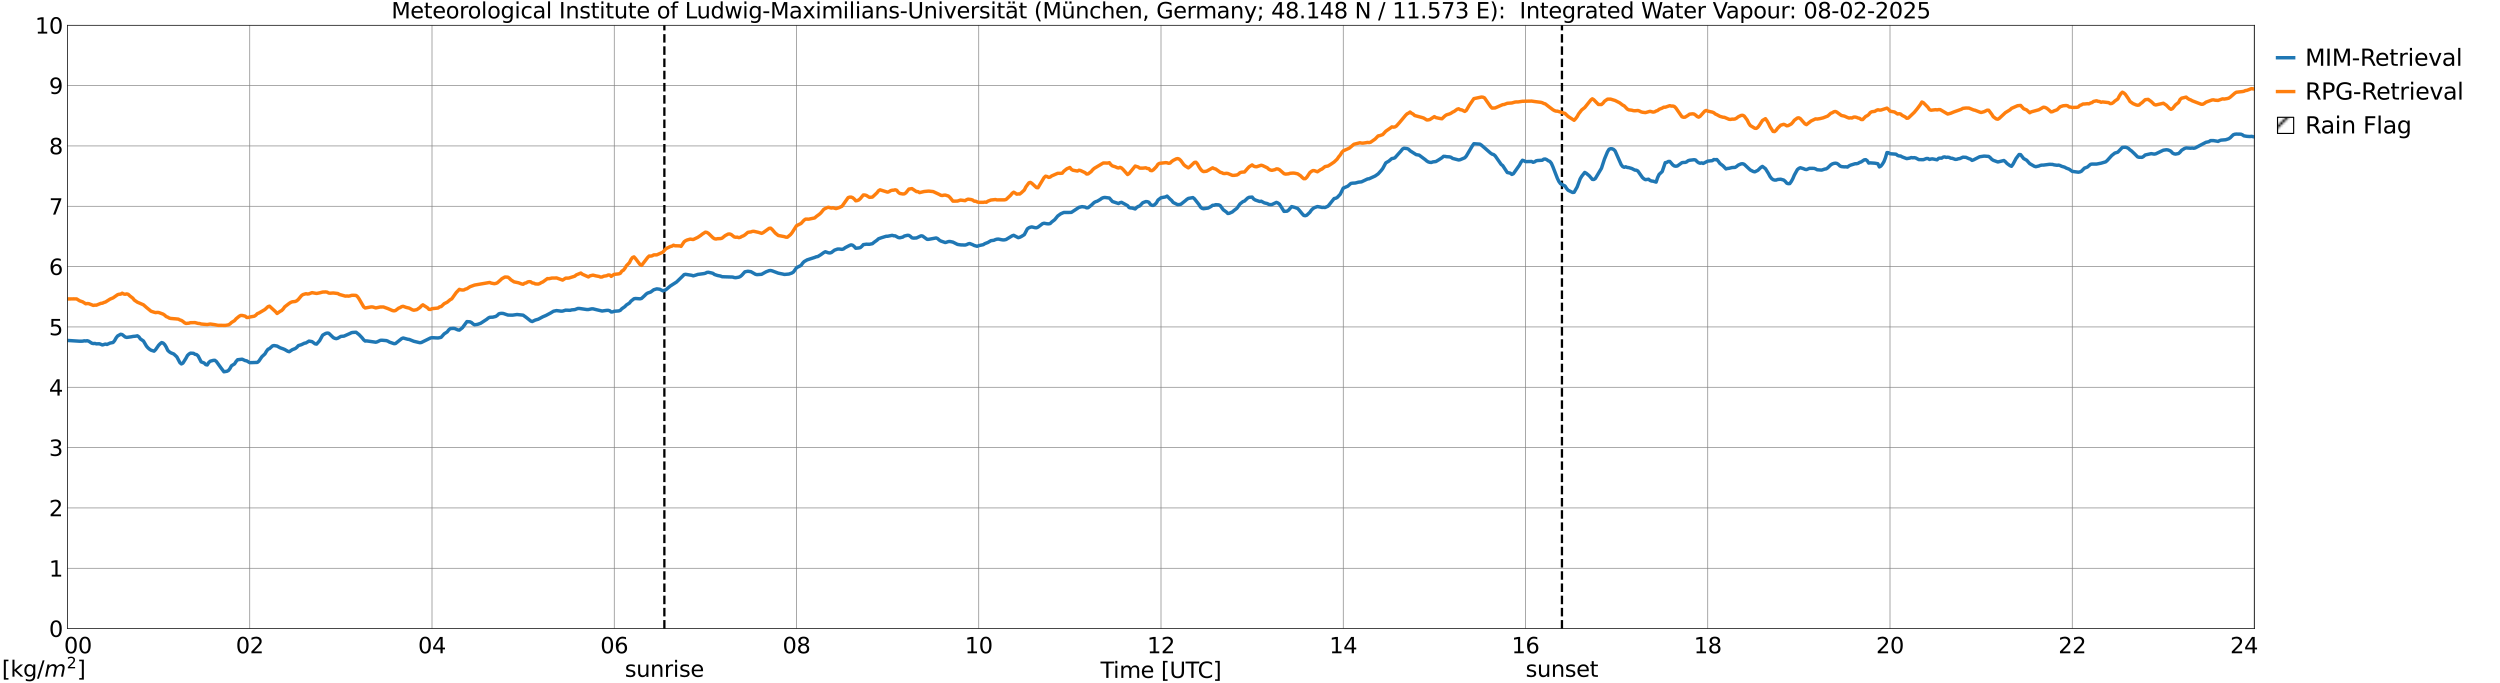 <?xml version="1.0" encoding="utf-8" standalone="no"?>
<!DOCTYPE svg PUBLIC "-//W3C//DTD SVG 1.1//EN"
  "http://www.w3.org/Graphics/SVG/1.1/DTD/svg11.dtd">
<svg xmlns:xlink="http://www.w3.org/1999/xlink" width="1085.4pt" height="296.64pt" viewBox="0 0 1085.4 296.64" xmlns="http://www.w3.org/2000/svg" version="1.1">
 <defs>
  <style type="text/css">*{stroke-linejoin: round; stroke-linecap: butt}</style>
 </defs>
 <g id="figure_1">
  <g id="patch_1">
   <path d="M 0 296.64 
L 1085.4 296.64 
L 1085.4 0 
L 0 0 
z
" style="fill: #ffffff"/>
  </g>
  <g id="axes_1">
   <g id="patch_2">
    <path d="M 29.306 272.909 
L 978.814 272.909 
L 978.814 10.976 
L 29.306 10.976 
z
" style="fill: #ffffff"/>
   </g>
   <g id="patch_3">
    <path d="M 978.814 272.909 
L 978.814 272.909 
L 978.814 10.976 
L 978.814 10.976 
z
" clip-path="url(#pcdd22572b8)" style="fill: #d3d3d3; stroke: #d3d3d3; stroke-linejoin: miter"/>
   </g>
   <g id="matplotlib.axis_1">
    <g id="xtick_1">
     <g id="line2d_1">
      <path d="M 29.306 272.909 
L 29.306 10.976 
" clip-path="url(#pcdd22572b8)" style="fill: none; stroke: #808080; stroke-width: 0.3; stroke-linecap: square"/>
     </g>
     <g id="line2d_2"/>
     <g id="text_1">
      <!--    00 -->
      <g transform="translate(18.733 283.627) scale(0.095 -0.095)">
       <defs>
        <path id="DejaVuSans-20" transform="scale(0.016)"/>
        <path id="DejaVuSans-30" d="M 2034 4250 
Q 1547 4250 1301 3770 
Q 1056 3291 1056 2328 
Q 1056 1369 1301 889 
Q 1547 409 2034 409 
Q 2525 409 2770 889 
Q 3016 1369 3016 2328 
Q 3016 3291 2770 3770 
Q 2525 4250 2034 4250 
z
M 2034 4750 
Q 2819 4750 3233 4129 
Q 3647 3509 3647 2328 
Q 3647 1150 3233 529 
Q 2819 -91 2034 -91 
Q 1250 -91 836 529 
Q 422 1150 422 2328 
Q 422 3509 836 4129 
Q 1250 4750 2034 4750 
z
" transform="scale(0.016)"/>
       </defs>
       <use xlink:href="#DejaVuSans-20"/>
       <use xlink:href="#DejaVuSans-20" transform="translate(31.787 0)"/>
       <use xlink:href="#DejaVuSans-20" transform="translate(63.574 0)"/>
       <use xlink:href="#DejaVuSans-30" transform="translate(95.361 0)"/>
       <use xlink:href="#DejaVuSans-30" transform="translate(158.984 0)"/>
      </g>
     </g>
    </g>
    <g id="xtick_2">
     <g id="line2d_3">
      <path d="M 108.431 272.909 
L 108.431 10.976 
" clip-path="url(#pcdd22572b8)" style="fill: none; stroke: #808080; stroke-width: 0.3; stroke-linecap: square"/>
     </g>
     <g id="line2d_4"/>
     <g id="text_2">
      <!-- 02 -->
      <g transform="translate(102.387 283.627) scale(0.095 -0.095)">
       <defs>
        <path id="DejaVuSans-32" d="M 1228 531 
L 3431 531 
L 3431 0 
L 469 0 
L 469 531 
Q 828 903 1448 1529 
Q 2069 2156 2228 2338 
Q 2531 2678 2651 2914 
Q 2772 3150 2772 3378 
Q 2772 3750 2511 3984 
Q 2250 4219 1831 4219 
Q 1534 4219 1204 4116 
Q 875 4013 500 3803 
L 500 4441 
Q 881 4594 1212 4672 
Q 1544 4750 1819 4750 
Q 2544 4750 2975 4387 
Q 3406 4025 3406 3419 
Q 3406 3131 3298 2873 
Q 3191 2616 2906 2266 
Q 2828 2175 2409 1742 
Q 1991 1309 1228 531 
z
" transform="scale(0.016)"/>
       </defs>
       <use xlink:href="#DejaVuSans-30"/>
       <use xlink:href="#DejaVuSans-32" transform="translate(63.623 0)"/>
      </g>
     </g>
    </g>
    <g id="xtick_3">
     <g id="line2d_5">
      <path d="M 187.557 272.909 
L 187.557 10.976 
" clip-path="url(#pcdd22572b8)" style="fill: none; stroke: #808080; stroke-width: 0.3; stroke-linecap: square"/>
     </g>
     <g id="line2d_6"/>
     <g id="text_3">
      <!-- 04 -->
      <g transform="translate(181.513 283.627) scale(0.095 -0.095)">
       <defs>
        <path id="DejaVuSans-34" d="M 2419 4116 
L 825 1625 
L 2419 1625 
L 2419 4116 
z
M 2253 4666 
L 3047 4666 
L 3047 1625 
L 3713 1625 
L 3713 1100 
L 3047 1100 
L 3047 0 
L 2419 0 
L 2419 1100 
L 313 1100 
L 313 1709 
L 2253 4666 
z
" transform="scale(0.016)"/>
       </defs>
       <use xlink:href="#DejaVuSans-30"/>
       <use xlink:href="#DejaVuSans-34" transform="translate(63.623 0)"/>
      </g>
     </g>
    </g>
    <g id="xtick_4">
     <g id="line2d_7">
      <path d="M 266.683 272.909 
L 266.683 10.976 
" clip-path="url(#pcdd22572b8)" style="fill: none; stroke: #808080; stroke-width: 0.3; stroke-linecap: square"/>
     </g>
     <g id="line2d_8"/>
     <g id="text_4">
      <!-- 06 -->
      <g transform="translate(260.638 283.627) scale(0.095 -0.095)">
       <defs>
        <path id="DejaVuSans-36" d="M 2113 2584 
Q 1688 2584 1439 2293 
Q 1191 2003 1191 1497 
Q 1191 994 1439 701 
Q 1688 409 2113 409 
Q 2538 409 2786 701 
Q 3034 994 3034 1497 
Q 3034 2003 2786 2293 
Q 2538 2584 2113 2584 
z
M 3366 4563 
L 3366 3988 
Q 3128 4100 2886 4159 
Q 2644 4219 2406 4219 
Q 1781 4219 1451 3797 
Q 1122 3375 1075 2522 
Q 1259 2794 1537 2939 
Q 1816 3084 2150 3084 
Q 2853 3084 3261 2657 
Q 3669 2231 3669 1497 
Q 3669 778 3244 343 
Q 2819 -91 2113 -91 
Q 1303 -91 875 529 
Q 447 1150 447 2328 
Q 447 3434 972 4092 
Q 1497 4750 2381 4750 
Q 2619 4750 2861 4703 
Q 3103 4656 3366 4563 
z
" transform="scale(0.016)"/>
       </defs>
       <use xlink:href="#DejaVuSans-30"/>
       <use xlink:href="#DejaVuSans-36" transform="translate(63.623 0)"/>
      </g>
     </g>
    </g>
    <g id="xtick_5">
     <g id="line2d_9">
      <path d="M 345.808 272.909 
L 345.808 10.976 
" clip-path="url(#pcdd22572b8)" style="fill: none; stroke: #808080; stroke-width: 0.3; stroke-linecap: square"/>
     </g>
     <g id="line2d_10"/>
     <g id="text_5">
      <!-- 08 -->
      <g transform="translate(339.764 283.627) scale(0.095 -0.095)">
       <defs>
        <path id="DejaVuSans-38" d="M 2034 2216 
Q 1584 2216 1326 1975 
Q 1069 1734 1069 1313 
Q 1069 891 1326 650 
Q 1584 409 2034 409 
Q 2484 409 2743 651 
Q 3003 894 3003 1313 
Q 3003 1734 2745 1975 
Q 2488 2216 2034 2216 
z
M 1403 2484 
Q 997 2584 770 2862 
Q 544 3141 544 3541 
Q 544 4100 942 4425 
Q 1341 4750 2034 4750 
Q 2731 4750 3128 4425 
Q 3525 4100 3525 3541 
Q 3525 3141 3298 2862 
Q 3072 2584 2669 2484 
Q 3125 2378 3379 2068 
Q 3634 1759 3634 1313 
Q 3634 634 3220 271 
Q 2806 -91 2034 -91 
Q 1263 -91 848 271 
Q 434 634 434 1313 
Q 434 1759 690 2068 
Q 947 2378 1403 2484 
z
M 1172 3481 
Q 1172 3119 1398 2916 
Q 1625 2713 2034 2713 
Q 2441 2713 2670 2916 
Q 2900 3119 2900 3481 
Q 2900 3844 2670 4047 
Q 2441 4250 2034 4250 
Q 1625 4250 1398 4047 
Q 1172 3844 1172 3481 
z
" transform="scale(0.016)"/>
       </defs>
       <use xlink:href="#DejaVuSans-30"/>
       <use xlink:href="#DejaVuSans-38" transform="translate(63.623 0)"/>
      </g>
     </g>
    </g>
    <g id="xtick_6">
     <g id="line2d_11">
      <path d="M 424.934 272.909 
L 424.934 10.976 
" clip-path="url(#pcdd22572b8)" style="fill: none; stroke: #808080; stroke-width: 0.3; stroke-linecap: square"/>
     </g>
     <g id="line2d_12"/>
     <g id="text_6">
      <!-- 10 -->
      <g transform="translate(418.89 283.627) scale(0.095 -0.095)">
       <defs>
        <path id="DejaVuSans-31" d="M 794 531 
L 1825 531 
L 1825 4091 
L 703 3866 
L 703 4441 
L 1819 4666 
L 2450 4666 
L 2450 531 
L 3481 531 
L 3481 0 
L 794 0 
L 794 531 
z
" transform="scale(0.016)"/>
       </defs>
       <use xlink:href="#DejaVuSans-31"/>
       <use xlink:href="#DejaVuSans-30" transform="translate(63.623 0)"/>
      </g>
     </g>
    </g>
    <g id="xtick_7">
     <g id="line2d_13">
      <path d="M 504.06 272.909 
L 504.06 10.976 
" clip-path="url(#pcdd22572b8)" style="fill: none; stroke: #808080; stroke-width: 0.3; stroke-linecap: square"/>
     </g>
     <g id="line2d_14"/>
     <g id="text_7">
      <!-- 12 -->
      <g transform="translate(498.015 283.627) scale(0.095 -0.095)">
       <use xlink:href="#DejaVuSans-31"/>
       <use xlink:href="#DejaVuSans-32" transform="translate(63.623 0)"/>
      </g>
     </g>
    </g>
    <g id="xtick_8">
     <g id="line2d_15">
      <path d="M 583.185 272.909 
L 583.185 10.976 
" clip-path="url(#pcdd22572b8)" style="fill: none; stroke: #808080; stroke-width: 0.3; stroke-linecap: square"/>
     </g>
     <g id="line2d_16"/>
     <g id="text_8">
      <!-- 14 -->
      <g transform="translate(577.141 283.627) scale(0.095 -0.095)">
       <use xlink:href="#DejaVuSans-31"/>
       <use xlink:href="#DejaVuSans-34" transform="translate(63.623 0)"/>
      </g>
     </g>
    </g>
    <g id="xtick_9">
     <g id="line2d_17">
      <path d="M 662.311 272.909 
L 662.311 10.976 
" clip-path="url(#pcdd22572b8)" style="fill: none; stroke: #808080; stroke-width: 0.3; stroke-linecap: square"/>
     </g>
     <g id="line2d_18"/>
     <g id="text_9">
      <!-- 16 -->
      <g transform="translate(656.267 283.627) scale(0.095 -0.095)">
       <use xlink:href="#DejaVuSans-31"/>
       <use xlink:href="#DejaVuSans-36" transform="translate(63.623 0)"/>
      </g>
     </g>
    </g>
    <g id="xtick_10">
     <g id="line2d_19">
      <path d="M 741.437 272.909 
L 741.437 10.976 
" clip-path="url(#pcdd22572b8)" style="fill: none; stroke: #808080; stroke-width: 0.3; stroke-linecap: square"/>
     </g>
     <g id="line2d_20"/>
     <g id="text_10">
      <!-- 18 -->
      <g transform="translate(735.392 283.627) scale(0.095 -0.095)">
       <use xlink:href="#DejaVuSans-31"/>
       <use xlink:href="#DejaVuSans-38" transform="translate(63.623 0)"/>
      </g>
     </g>
    </g>
    <g id="xtick_11">
     <g id="line2d_21">
      <path d="M 820.562 272.909 
L 820.562 10.976 
" clip-path="url(#pcdd22572b8)" style="fill: none; stroke: #808080; stroke-width: 0.3; stroke-linecap: square"/>
     </g>
     <g id="line2d_22"/>
     <g id="text_11">
      <!-- 20 -->
      <g transform="translate(814.518 283.627) scale(0.095 -0.095)">
       <use xlink:href="#DejaVuSans-32"/>
       <use xlink:href="#DejaVuSans-30" transform="translate(63.623 0)"/>
      </g>
     </g>
    </g>
    <g id="xtick_12">
     <g id="line2d_23">
      <path d="M 899.688 272.909 
L 899.688 10.976 
" clip-path="url(#pcdd22572b8)" style="fill: none; stroke: #808080; stroke-width: 0.3; stroke-linecap: square"/>
     </g>
     <g id="line2d_24"/>
     <g id="text_12">
      <!-- 22 -->
      <g transform="translate(893.644 283.627) scale(0.095 -0.095)">
       <use xlink:href="#DejaVuSans-32"/>
       <use xlink:href="#DejaVuSans-32" transform="translate(63.623 0)"/>
      </g>
     </g>
    </g>
    <g id="xtick_13">
     <g id="line2d_25">
      <path d="M 978.814 272.909 
L 978.814 10.976 
" clip-path="url(#pcdd22572b8)" style="fill: none; stroke: #808080; stroke-width: 0.3; stroke-linecap: square"/>
     </g>
     <g id="line2d_26"/>
     <g id="text_13">
      <!-- 24    -->
      <g transform="translate(968.241 283.627) scale(0.095 -0.095)">
       <use xlink:href="#DejaVuSans-32"/>
       <use xlink:href="#DejaVuSans-34" transform="translate(63.623 0)"/>
       <use xlink:href="#DejaVuSans-20" transform="translate(127.246 0)"/>
       <use xlink:href="#DejaVuSans-20" transform="translate(159.033 0)"/>
       <use xlink:href="#DejaVuSans-20" transform="translate(190.82 0)"/>
      </g>
     </g>
    </g>
    <g id="text_14">
     <!-- Time [UTC] -->
     <g transform="translate(477.806 294.322) scale(0.095 -0.095)">
      <defs>
       <path id="DejaVuSans-54" d="M -19 4666 
L 3928 4666 
L 3928 4134 
L 2272 4134 
L 2272 0 
L 1638 0 
L 1638 4134 
L -19 4134 
L -19 4666 
z
" transform="scale(0.016)"/>
       <path id="DejaVuSans-69" d="M 603 3500 
L 1178 3500 
L 1178 0 
L 603 0 
L 603 3500 
z
M 603 4863 
L 1178 4863 
L 1178 4134 
L 603 4134 
L 603 4863 
z
" transform="scale(0.016)"/>
       <path id="DejaVuSans-6d" d="M 3328 2828 
Q 3544 3216 3844 3400 
Q 4144 3584 4550 3584 
Q 5097 3584 5394 3201 
Q 5691 2819 5691 2113 
L 5691 0 
L 5113 0 
L 5113 2094 
Q 5113 2597 4934 2840 
Q 4756 3084 4391 3084 
Q 3944 3084 3684 2787 
Q 3425 2491 3425 1978 
L 3425 0 
L 2847 0 
L 2847 2094 
Q 2847 2600 2669 2842 
Q 2491 3084 2119 3084 
Q 1678 3084 1418 2786 
Q 1159 2488 1159 1978 
L 1159 0 
L 581 0 
L 581 3500 
L 1159 3500 
L 1159 2956 
Q 1356 3278 1631 3431 
Q 1906 3584 2284 3584 
Q 2666 3584 2933 3390 
Q 3200 3197 3328 2828 
z
" transform="scale(0.016)"/>
       <path id="DejaVuSans-65" d="M 3597 1894 
L 3597 1613 
L 953 1613 
Q 991 1019 1311 708 
Q 1631 397 2203 397 
Q 2534 397 2845 478 
Q 3156 559 3463 722 
L 3463 178 
Q 3153 47 2828 -22 
Q 2503 -91 2169 -91 
Q 1331 -91 842 396 
Q 353 884 353 1716 
Q 353 2575 817 3079 
Q 1281 3584 2069 3584 
Q 2775 3584 3186 3129 
Q 3597 2675 3597 1894 
z
M 3022 2063 
Q 3016 2534 2758 2815 
Q 2500 3097 2075 3097 
Q 1594 3097 1305 2825 
Q 1016 2553 972 2059 
L 3022 2063 
z
" transform="scale(0.016)"/>
       <path id="DejaVuSans-5b" d="M 550 4863 
L 1875 4863 
L 1875 4416 
L 1125 4416 
L 1125 -397 
L 1875 -397 
L 1875 -844 
L 550 -844 
L 550 4863 
z
" transform="scale(0.016)"/>
       <path id="DejaVuSans-55" d="M 556 4666 
L 1191 4666 
L 1191 1831 
Q 1191 1081 1462 751 
Q 1734 422 2344 422 
Q 2950 422 3222 751 
Q 3494 1081 3494 1831 
L 3494 4666 
L 4128 4666 
L 4128 1753 
Q 4128 841 3676 375 
Q 3225 -91 2344 -91 
Q 1459 -91 1007 375 
Q 556 841 556 1753 
L 556 4666 
z
" transform="scale(0.016)"/>
       <path id="DejaVuSans-43" d="M 4122 4306 
L 4122 3641 
Q 3803 3938 3442 4084 
Q 3081 4231 2675 4231 
Q 1875 4231 1450 3742 
Q 1025 3253 1025 2328 
Q 1025 1406 1450 917 
Q 1875 428 2675 428 
Q 3081 428 3442 575 
Q 3803 722 4122 1019 
L 4122 359 
Q 3791 134 3420 21 
Q 3050 -91 2638 -91 
Q 1578 -91 968 557 
Q 359 1206 359 2328 
Q 359 3453 968 4101 
Q 1578 4750 2638 4750 
Q 3056 4750 3426 4639 
Q 3797 4528 4122 4306 
z
" transform="scale(0.016)"/>
       <path id="DejaVuSans-5d" d="M 1947 4863 
L 1947 -844 
L 622 -844 
L 622 -397 
L 1369 -397 
L 1369 4416 
L 622 4416 
L 622 4863 
L 1947 4863 
z
" transform="scale(0.016)"/>
      </defs>
      <use xlink:href="#DejaVuSans-54"/>
      <use xlink:href="#DejaVuSans-69" transform="translate(57.959 0)"/>
      <use xlink:href="#DejaVuSans-6d" transform="translate(85.742 0)"/>
      <use xlink:href="#DejaVuSans-65" transform="translate(183.154 0)"/>
      <use xlink:href="#DejaVuSans-20" transform="translate(244.678 0)"/>
      <use xlink:href="#DejaVuSans-5b" transform="translate(276.465 0)"/>
      <use xlink:href="#DejaVuSans-55" transform="translate(315.479 0)"/>
      <use xlink:href="#DejaVuSans-54" transform="translate(388.672 0)"/>
      <use xlink:href="#DejaVuSans-43" transform="translate(443.881 0)"/>
      <use xlink:href="#DejaVuSans-5d" transform="translate(513.705 0)"/>
     </g>
    </g>
   </g>
   <g id="matplotlib.axis_2">
    <g id="ytick_1">
     <g id="line2d_27">
      <path d="M 29.306 272.909 
L 978.814 272.909 
" clip-path="url(#pcdd22572b8)" style="fill: none; stroke: #808080; stroke-width: 0.3; stroke-linecap: square"/>
     </g>
     <g id="line2d_28"/>
     <g id="text_15">
      <!-- 0 -->
      <g transform="translate(21.261 276.518) scale(0.095 -0.095)">
       <use xlink:href="#DejaVuSans-30"/>
      </g>
     </g>
    </g>
    <g id="ytick_2">
     <g id="line2d_29">
      <path d="M 29.306 246.715 
L 978.814 246.715 
" clip-path="url(#pcdd22572b8)" style="fill: none; stroke: #808080; stroke-width: 0.3; stroke-linecap: square"/>
     </g>
     <g id="line2d_30"/>
     <g id="text_16">
      <!-- 1 -->
      <g transform="translate(21.261 250.325) scale(0.095 -0.095)">
       <use xlink:href="#DejaVuSans-31"/>
      </g>
     </g>
    </g>
    <g id="ytick_3">
     <g id="line2d_31">
      <path d="M 29.306 220.522 
L 978.814 220.522 
" clip-path="url(#pcdd22572b8)" style="fill: none; stroke: #808080; stroke-width: 0.3; stroke-linecap: square"/>
     </g>
     <g id="line2d_32"/>
     <g id="text_17">
      <!-- 2 -->
      <g transform="translate(21.261 224.131) scale(0.095 -0.095)">
       <use xlink:href="#DejaVuSans-32"/>
      </g>
     </g>
    </g>
    <g id="ytick_4">
     <g id="line2d_33">
      <path d="M 29.306 194.329 
L 978.814 194.329 
" clip-path="url(#pcdd22572b8)" style="fill: none; stroke: #808080; stroke-width: 0.3; stroke-linecap: square"/>
     </g>
     <g id="line2d_34"/>
     <g id="text_18">
      <!-- 3 -->
      <g transform="translate(21.261 197.938) scale(0.095 -0.095)">
       <defs>
        <path id="DejaVuSans-33" d="M 2597 2516 
Q 3050 2419 3304 2112 
Q 3559 1806 3559 1356 
Q 3559 666 3084 287 
Q 2609 -91 1734 -91 
Q 1441 -91 1130 -33 
Q 819 25 488 141 
L 488 750 
Q 750 597 1062 519 
Q 1375 441 1716 441 
Q 2309 441 2620 675 
Q 2931 909 2931 1356 
Q 2931 1769 2642 2001 
Q 2353 2234 1838 2234 
L 1294 2234 
L 1294 2753 
L 1863 2753 
Q 2328 2753 2575 2939 
Q 2822 3125 2822 3475 
Q 2822 3834 2567 4026 
Q 2313 4219 1838 4219 
Q 1578 4219 1281 4162 
Q 984 4106 628 3988 
L 628 4550 
Q 988 4650 1302 4700 
Q 1616 4750 1894 4750 
Q 2613 4750 3031 4423 
Q 3450 4097 3450 3541 
Q 3450 3153 3228 2886 
Q 3006 2619 2597 2516 
z
" transform="scale(0.016)"/>
       </defs>
       <use xlink:href="#DejaVuSans-33"/>
      </g>
     </g>
    </g>
    <g id="ytick_5">
     <g id="line2d_35">
      <path d="M 29.306 168.136 
L 978.814 168.136 
" clip-path="url(#pcdd22572b8)" style="fill: none; stroke: #808080; stroke-width: 0.3; stroke-linecap: square"/>
     </g>
     <g id="line2d_36"/>
     <g id="text_19">
      <!-- 4 -->
      <g transform="translate(21.261 171.745) scale(0.095 -0.095)">
       <use xlink:href="#DejaVuSans-34"/>
      </g>
     </g>
    </g>
    <g id="ytick_6">
     <g id="line2d_37">
      <path d="M 29.306 141.942 
L 978.814 141.942 
" clip-path="url(#pcdd22572b8)" style="fill: none; stroke: #808080; stroke-width: 0.3; stroke-linecap: square"/>
     </g>
     <g id="line2d_38"/>
     <g id="text_20">
      <!-- 5 -->
      <g transform="translate(21.261 145.551) scale(0.095 -0.095)">
       <defs>
        <path id="DejaVuSans-35" d="M 691 4666 
L 3169 4666 
L 3169 4134 
L 1269 4134 
L 1269 2991 
Q 1406 3038 1543 3061 
Q 1681 3084 1819 3084 
Q 2600 3084 3056 2656 
Q 3513 2228 3513 1497 
Q 3513 744 3044 326 
Q 2575 -91 1722 -91 
Q 1428 -91 1123 -41 
Q 819 9 494 109 
L 494 744 
Q 775 591 1075 516 
Q 1375 441 1709 441 
Q 2250 441 2565 725 
Q 2881 1009 2881 1497 
Q 2881 1984 2565 2268 
Q 2250 2553 1709 2553 
Q 1456 2553 1204 2497 
Q 953 2441 691 2322 
L 691 4666 
z
" transform="scale(0.016)"/>
       </defs>
       <use xlink:href="#DejaVuSans-35"/>
      </g>
     </g>
    </g>
    <g id="ytick_7">
     <g id="line2d_39">
      <path d="M 29.306 115.749 
L 978.814 115.749 
" clip-path="url(#pcdd22572b8)" style="fill: none; stroke: #808080; stroke-width: 0.3; stroke-linecap: square"/>
     </g>
     <g id="line2d_40"/>
     <g id="text_21">
      <!-- 6 -->
      <g transform="translate(21.261 119.358) scale(0.095 -0.095)">
       <use xlink:href="#DejaVuSans-36"/>
      </g>
     </g>
    </g>
    <g id="ytick_8">
     <g id="line2d_41">
      <path d="M 29.306 89.556 
L 978.814 89.556 
" clip-path="url(#pcdd22572b8)" style="fill: none; stroke: #808080; stroke-width: 0.3; stroke-linecap: square"/>
     </g>
     <g id="line2d_42"/>
     <g id="text_22">
      <!-- 7 -->
      <g transform="translate(21.261 93.165) scale(0.095 -0.095)">
       <defs>
        <path id="DejaVuSans-37" d="M 525 4666 
L 3525 4666 
L 3525 4397 
L 1831 0 
L 1172 0 
L 2766 4134 
L 525 4134 
L 525 4666 
z
" transform="scale(0.016)"/>
       </defs>
       <use xlink:href="#DejaVuSans-37"/>
      </g>
     </g>
    </g>
    <g id="ytick_9">
     <g id="line2d_43">
      <path d="M 29.306 63.362 
L 978.814 63.362 
" clip-path="url(#pcdd22572b8)" style="fill: none; stroke: #808080; stroke-width: 0.3; stroke-linecap: square"/>
     </g>
     <g id="line2d_44"/>
     <g id="text_23">
      <!-- 8 -->
      <g transform="translate(21.261 66.972) scale(0.095 -0.095)">
       <use xlink:href="#DejaVuSans-38"/>
      </g>
     </g>
    </g>
    <g id="ytick_10">
     <g id="line2d_45">
      <path d="M 29.306 37.169 
L 978.814 37.169 
" clip-path="url(#pcdd22572b8)" style="fill: none; stroke: #808080; stroke-width: 0.3; stroke-linecap: square"/>
     </g>
     <g id="line2d_46"/>
     <g id="text_24">
      <!-- 9 -->
      <g transform="translate(21.261 40.778) scale(0.095 -0.095)">
       <defs>
        <path id="DejaVuSans-39" d="M 703 97 
L 703 672 
Q 941 559 1184 500 
Q 1428 441 1663 441 
Q 2288 441 2617 861 
Q 2947 1281 2994 2138 
Q 2813 1869 2534 1725 
Q 2256 1581 1919 1581 
Q 1219 1581 811 2004 
Q 403 2428 403 3163 
Q 403 3881 828 4315 
Q 1253 4750 1959 4750 
Q 2769 4750 3195 4129 
Q 3622 3509 3622 2328 
Q 3622 1225 3098 567 
Q 2575 -91 1691 -91 
Q 1453 -91 1209 -44 
Q 966 3 703 97 
z
M 1959 2075 
Q 2384 2075 2632 2365 
Q 2881 2656 2881 3163 
Q 2881 3666 2632 3958 
Q 2384 4250 1959 4250 
Q 1534 4250 1286 3958 
Q 1038 3666 1038 3163 
Q 1038 2656 1286 2365 
Q 1534 2075 1959 2075 
z
" transform="scale(0.016)"/>
       </defs>
       <use xlink:href="#DejaVuSans-39"/>
      </g>
     </g>
    </g>
    <g id="ytick_11">
     <g id="line2d_47">
      <path d="M 29.306 10.976 
L 978.814 10.976 
" clip-path="url(#pcdd22572b8)" style="fill: none; stroke: #808080; stroke-width: 0.3; stroke-linecap: square"/>
     </g>
     <g id="line2d_48"/>
     <g id="text_25">
      <!-- 10 -->
      <g transform="translate(15.217 14.585) scale(0.095 -0.095)">
       <use xlink:href="#DejaVuSans-31"/>
       <use xlink:href="#DejaVuSans-30" transform="translate(63.623 0)"/>
      </g>
     </g>
    </g>
   </g>
   <g id="line2d_49">
    <path d="M 288.442 272.909 
L 288.442 10.976 
" clip-path="url(#pcdd22572b8)" style="fill: none; stroke-dasharray: 3.7,1.6; stroke-dashoffset: 0; stroke: #000000"/>
   </g>
   <g id="line2d_50">
    <path d="M 678.136 272.909 
L 678.136 10.976 
" clip-path="url(#pcdd22572b8)" style="fill: none; stroke-dasharray: 3.7,1.6; stroke-dashoffset: 0; stroke: #000000"/>
   </g>
   <g id="line2d_51">
    <path d="M 29.306 147.804 
L 34.581 148.143 
L 35.9 148.115 
L 36.559 147.966 
L 37.218 148.034 
L 37.878 147.929 
L 38.537 148.15 
L 39.856 149.006 
L 40.515 149.158 
L 41.175 149.099 
L 41.834 149.291 
L 43.153 149.249 
L 44.472 149.769 
L 45.79 149.369 
L 46.45 149.551 
L 47.768 148.955 
L 49.087 148.691 
L 49.747 147.898 
L 50.406 146.71 
L 51.065 145.859 
L 52.384 145.129 
L 53.043 145.255 
L 54.362 146.306 
L 55.022 146.493 
L 57 146.219 
L 57.659 146.074 
L 58.978 145.946 
L 59.637 145.797 
L 60.297 146.253 
L 60.956 147.155 
L 62.275 148.048 
L 63.594 150.287 
L 64.253 151.04 
L 64.912 151.618 
L 65.572 152.037 
L 66.89 152.458 
L 67.55 151.814 
L 68.869 149.909 
L 69.528 149.23 
L 70.187 148.737 
L 70.847 148.953 
L 71.506 149.611 
L 72.166 150.688 
L 72.825 152.106 
L 73.484 152.727 
L 74.144 153.163 
L 75.462 153.704 
L 76.781 154.947 
L 78.1 157.443 
L 78.759 157.998 
L 79.419 157.65 
L 80.737 155.549 
L 81.397 154.33 
L 82.056 153.702 
L 82.716 153.316 
L 84.034 153.398 
L 84.694 153.839 
L 85.353 153.957 
L 86.013 154.541 
L 87.331 157.104 
L 88.65 157.607 
L 89.309 158.301 
L 89.969 158.447 
L 90.628 157.402 
L 91.288 156.811 
L 92.606 156.464 
L 93.266 156.43 
L 93.925 156.925 
L 95.903 159.667 
L 97.222 161.412 
L 98.541 161.184 
L 99.2 160.846 
L 99.86 159.976 
L 100.519 158.792 
L 101.838 157.983 
L 102.497 156.934 
L 103.156 156.188 
L 105.135 155.952 
L 106.453 156.557 
L 107.113 156.67 
L 108.431 157.455 
L 111.728 157.347 
L 112.388 156.786 
L 113.707 154.861 
L 115.025 153.653 
L 115.685 152.509 
L 116.344 151.64 
L 117.003 151.347 
L 118.322 150.172 
L 118.982 150.025 
L 120.3 150.251 
L 121.619 150.993 
L 122.938 151.457 
L 123.597 151.736 
L 124.916 152.5 
L 125.575 152.697 
L 126.894 151.824 
L 128.213 151.312 
L 128.872 150.797 
L 129.532 150.061 
L 130.85 149.647 
L 132.169 149.007 
L 132.829 148.895 
L 134.147 148.091 
L 135.466 148.315 
L 136.785 149.279 
L 137.444 149.399 
L 138.763 147.912 
L 140.082 145.513 
L 141.4 144.76 
L 142.06 144.603 
L 142.719 144.669 
L 144.697 146.569 
L 145.357 146.886 
L 146.016 147.031 
L 146.676 146.833 
L 147.994 146.049 
L 149.313 145.939 
L 151.951 144.777 
L 152.61 144.424 
L 153.269 144.322 
L 154.588 144.252 
L 155.907 145.296 
L 157.226 146.683 
L 157.885 147.533 
L 158.544 148.066 
L 159.204 148.011 
L 163.16 148.578 
L 163.819 148.39 
L 165.138 147.757 
L 165.798 147.711 
L 167.776 147.886 
L 168.435 148.138 
L 169.094 148.527 
L 171.073 149.214 
L 171.732 149.141 
L 174.37 147.021 
L 175.029 146.737 
L 177.007 147.289 
L 177.666 147.377 
L 179.645 148.166 
L 182.282 148.793 
L 182.941 148.692 
L 186.898 146.739 
L 187.557 146.612 
L 190.195 146.737 
L 191.513 146.462 
L 192.832 144.964 
L 194.151 144.099 
L 194.81 143.248 
L 195.47 142.662 
L 196.788 142.566 
L 197.448 142.646 
L 198.767 143.224 
L 199.426 143.333 
L 200.745 142.304 
L 202.723 139.625 
L 204.042 139.724 
L 204.701 140.036 
L 205.36 140.611 
L 206.02 141.036 
L 207.339 140.825 
L 208.657 140.368 
L 211.295 138.653 
L 211.954 138.106 
L 212.614 137.757 
L 213.932 137.696 
L 215.251 137.377 
L 215.91 136.93 
L 216.57 136.256 
L 217.229 136.086 
L 217.889 136.042 
L 218.548 136.113 
L 220.526 136.791 
L 222.504 136.828 
L 224.482 136.552 
L 226.461 136.757 
L 227.12 136.831 
L 228.439 137.785 
L 230.417 139.366 
L 231.076 139.594 
L 232.395 138.958 
L 233.714 138.578 
L 235.692 137.526 
L 237.011 136.973 
L 238.989 135.923 
L 240.308 135.124 
L 241.626 134.848 
L 242.945 135.007 
L 243.604 135.102 
L 244.264 135.06 
L 245.583 134.655 
L 247.561 134.728 
L 248.22 134.535 
L 249.539 134.426 
L 250.858 133.929 
L 251.517 133.915 
L 254.814 134.396 
L 255.473 134.382 
L 256.792 134.096 
L 257.451 134.077 
L 258.77 134.414 
L 261.408 135.03 
L 263.386 134.75 
L 264.045 134.741 
L 264.705 134.901 
L 265.364 135.449 
L 266.023 135.394 
L 266.683 135.137 
L 268.661 134.985 
L 269.32 134.731 
L 269.98 134.027 
L 271.298 133.115 
L 271.958 132.413 
L 273.277 131.578 
L 273.936 130.746 
L 275.255 129.706 
L 275.914 129.596 
L 277.892 129.734 
L 278.552 129.556 
L 279.87 128.346 
L 280.53 127.671 
L 281.189 127.236 
L 282.508 126.781 
L 283.827 125.807 
L 285.145 125.414 
L 286.464 125.585 
L 287.783 126.276 
L 289.102 125.788 
L 291.08 124.131 
L 293.717 122.451 
L 296.355 119.905 
L 297.014 119.215 
L 297.674 119.103 
L 300.311 119.527 
L 300.971 119.769 
L 302.289 119.374 
L 302.949 119.14 
L 305.586 118.785 
L 306.246 118.63 
L 306.905 118.277 
L 307.564 118.209 
L 308.883 118.497 
L 309.543 118.681 
L 310.202 119.173 
L 311.521 119.605 
L 312.839 119.864 
L 313.499 120.133 
L 314.818 120.182 
L 318.114 120.289 
L 318.774 120.498 
L 319.433 120.561 
L 320.752 120.339 
L 321.411 120.046 
L 322.071 119.5 
L 323.39 118.006 
L 324.708 117.764 
L 326.027 117.955 
L 328.005 119.09 
L 328.665 119.236 
L 330.643 119.096 
L 332.621 117.999 
L 333.94 117.495 
L 334.599 117.449 
L 335.258 117.603 
L 337.896 118.592 
L 339.874 118.99 
L 340.533 119.155 
L 342.512 118.986 
L 343.83 118.517 
L 344.49 118.09 
L 345.808 116.235 
L 347.787 115.22 
L 348.446 114.274 
L 349.105 113.586 
L 350.424 112.824 
L 353.721 111.761 
L 354.38 111.491 
L 355.04 111.391 
L 356.359 110.576 
L 357.677 109.634 
L 358.337 109.296 
L 359.655 109.754 
L 360.315 109.823 
L 360.974 109.629 
L 362.293 108.607 
L 363.612 108.135 
L 364.271 108.114 
L 365.59 108.258 
L 366.249 108.064 
L 366.909 107.55 
L 368.887 106.53 
L 369.546 106.307 
L 370.206 106.485 
L 370.865 107.027 
L 371.524 107.775 
L 372.843 107.643 
L 373.502 107.505 
L 374.162 106.954 
L 374.821 106.208 
L 376.14 106.024 
L 377.459 106.068 
L 378.777 105.792 
L 379.437 105.231 
L 380.756 104.282 
L 381.415 103.67 
L 382.734 103.195 
L 384.712 102.586 
L 385.371 102.577 
L 387.349 102.168 
L 388.009 102.37 
L 388.668 102.403 
L 389.987 103.13 
L 390.646 103.237 
L 391.965 102.931 
L 392.624 102.482 
L 393.943 102.166 
L 394.603 102.193 
L 395.262 102.624 
L 395.921 103.247 
L 396.581 103.379 
L 397.899 103.315 
L 399.878 102.386 
L 400.537 102.475 
L 402.515 103.918 
L 403.175 103.907 
L 406.471 103.307 
L 407.131 103.631 
L 407.79 104.237 
L 408.45 104.634 
L 410.428 105.315 
L 411.746 104.884 
L 412.406 104.839 
L 413.725 105.116 
L 415.703 106.111 
L 417.022 106.317 
L 419 106.392 
L 419.659 106.209 
L 420.318 105.894 
L 420.978 105.717 
L 422.297 106.232 
L 422.956 106.577 
L 424.275 106.937 
L 424.934 106.656 
L 426.912 106.218 
L 427.572 105.782 
L 428.89 105.277 
L 430.209 104.501 
L 431.528 104.317 
L 432.187 104.016 
L 432.847 103.841 
L 433.506 103.802 
L 434.825 104.077 
L 435.484 104.17 
L 436.144 104.136 
L 436.803 103.974 
L 439.44 102.383 
L 440.1 102.161 
L 442.078 103.192 
L 442.737 103.01 
L 443.397 102.701 
L 444.716 101.88 
L 446.034 99.369 
L 446.694 98.901 
L 447.353 98.64 
L 448.012 98.518 
L 449.331 98.844 
L 449.991 98.893 
L 450.65 98.619 
L 452.628 97.108 
L 453.287 96.924 
L 454.606 97.158 
L 455.266 97.187 
L 455.925 97.07 
L 456.584 96.407 
L 457.903 95.392 
L 459.222 93.771 
L 460.541 92.818 
L 461.859 92.249 
L 463.838 92.249 
L 465.156 92.201 
L 468.453 90.027 
L 469.772 89.716 
L 471.091 89.899 
L 471.75 90.237 
L 472.409 90.183 
L 473.728 89.158 
L 475.047 87.911 
L 475.706 87.566 
L 476.366 87.359 
L 477.685 86.594 
L 478.344 86.096 
L 479.003 85.826 
L 479.663 85.721 
L 481.641 85.972 
L 482.96 87.486 
L 485.597 88.363 
L 486.256 88.002 
L 486.916 87.843 
L 488.235 88.555 
L 489.553 89.29 
L 490.213 90.116 
L 490.872 90.283 
L 491.532 90.318 
L 492.85 90.715 
L 493.51 90.053 
L 494.169 89.638 
L 494.828 89.394 
L 496.147 88.005 
L 497.466 87.51 
L 498.125 87.566 
L 498.785 87.799 
L 499.444 88.726 
L 500.103 89.147 
L 500.763 89.182 
L 501.422 88.741 
L 502.082 88.057 
L 502.741 86.875 
L 504.06 85.862 
L 506.038 85.492 
L 506.697 85.142 
L 508.016 86.471 
L 508.675 87.041 
L 509.335 87.895 
L 511.313 88.875 
L 512.632 88.712 
L 514.61 87.152 
L 515.269 86.568 
L 515.929 86.147 
L 517.907 85.785 
L 518.566 86.301 
L 520.544 88.806 
L 521.204 89.894 
L 521.863 90.444 
L 522.522 90.613 
L 524.501 90.336 
L 525.819 89.619 
L 526.479 89.114 
L 527.138 89.108 
L 527.797 88.857 
L 529.116 88.944 
L 529.776 89.27 
L 531.094 91.076 
L 532.413 92.023 
L 533.073 92.692 
L 533.732 92.595 
L 535.051 92.001 
L 535.71 91.417 
L 537.029 90.415 
L 538.348 88.545 
L 539.666 87.509 
L 540.326 87.287 
L 541.644 86.017 
L 542.304 85.671 
L 543.623 85.566 
L 544.282 86.381 
L 544.941 86.814 
L 546.919 87.488 
L 547.579 87.358 
L 548.898 88.068 
L 550.216 88.387 
L 550.876 88.745 
L 551.535 88.847 
L 552.195 88.805 
L 554.173 87.863 
L 554.832 88.144 
L 555.491 88.644 
L 557.47 91.767 
L 558.788 91.689 
L 559.448 91.238 
L 560.766 89.705 
L 562.085 90.034 
L 563.404 90.517 
L 564.063 91.237 
L 565.382 92.84 
L 566.042 93.539 
L 566.701 93.649 
L 567.36 93.427 
L 568.679 92.174 
L 569.338 91.238 
L 569.998 90.581 
L 570.657 90.159 
L 571.976 89.677 
L 573.295 89.91 
L 573.954 90.071 
L 574.613 90.02 
L 575.273 90.102 
L 576.592 89.5 
L 579.229 86.208 
L 579.889 86.081 
L 580.548 85.745 
L 581.867 84.348 
L 583.185 81.683 
L 585.164 80.824 
L 586.482 79.65 
L 587.142 79.532 
L 588.46 79.453 
L 589.779 79.093 
L 591.098 78.951 
L 593.736 77.7 
L 594.395 77.618 
L 597.032 76.414 
L 598.351 75.486 
L 599.67 74.015 
L 600.329 73.167 
L 601.648 70.718 
L 602.967 69.957 
L 604.286 68.824 
L 604.945 68.743 
L 605.604 68.511 
L 606.923 67.031 
L 608.242 65.568 
L 608.901 64.719 
L 609.561 64.345 
L 610.879 64.503 
L 611.539 64.78 
L 612.198 65.45 
L 614.836 67.131 
L 616.154 67.356 
L 618.792 69.321 
L 619.451 69.897 
L 620.111 70.29 
L 620.77 70.481 
L 621.429 70.536 
L 622.089 70.295 
L 623.408 70.132 
L 624.726 69.343 
L 626.045 68.481 
L 626.705 67.881 
L 627.364 67.891 
L 628.023 68.029 
L 629.342 68.111 
L 630.001 68.314 
L 630.661 68.775 
L 633.298 69.46 
L 633.958 69.331 
L 635.936 68.503 
L 636.595 67.78 
L 639.233 63.3 
L 639.892 62.398 
L 642.53 62.584 
L 643.189 63.019 
L 644.508 64.169 
L 647.145 66.472 
L 647.805 66.919 
L 648.464 67.101 
L 649.123 67.64 
L 651.761 71.405 
L 652.42 71.894 
L 654.399 74.892 
L 655.717 75.183 
L 656.377 75.727 
L 657.036 75.436 
L 659.674 71.712 
L 660.333 70.483 
L 660.992 69.584 
L 661.652 69.794 
L 662.311 70.172 
L 664.949 70.105 
L 665.608 70.466 
L 666.267 70.266 
L 666.927 69.818 
L 667.586 69.688 
L 669.564 69.578 
L 670.224 69.103 
L 670.883 69.032 
L 671.542 69.314 
L 672.202 69.8 
L 672.861 70.058 
L 673.521 70.862 
L 674.18 72.335 
L 676.158 77.461 
L 676.817 78.807 
L 677.477 79.71 
L 678.796 80.447 
L 679.455 80.75 
L 680.114 81.766 
L 680.774 82.571 
L 682.752 83.566 
L 683.411 83.479 
L 684.73 81.175 
L 686.049 77.656 
L 686.708 76.534 
L 688.027 74.864 
L 688.686 75.225 
L 690.005 76.324 
L 691.324 77.873 
L 691.983 77.932 
L 692.643 77.491 
L 695.28 73.079 
L 696.599 69.049 
L 697.918 65.888 
L 698.577 64.825 
L 699.236 64.566 
L 699.896 64.595 
L 700.555 64.88 
L 701.215 65.522 
L 703.193 70.011 
L 703.852 71.497 
L 704.511 72.331 
L 705.171 72.629 
L 705.83 72.404 
L 706.49 72.701 
L 707.149 72.773 
L 708.468 73.163 
L 709.786 73.837 
L 710.446 73.91 
L 711.105 74.25 
L 713.083 77.068 
L 713.743 77.651 
L 714.402 78.009 
L 715.721 77.804 
L 716.38 78.335 
L 717.04 78.598 
L 717.699 78.664 
L 719.018 79.067 
L 719.677 77.088 
L 720.337 75.704 
L 721.655 74.492 
L 722.974 70.624 
L 723.633 70.507 
L 724.293 70.102 
L 724.952 70.086 
L 726.271 71.606 
L 726.93 72.061 
L 727.59 72.164 
L 728.249 72.056 
L 730.227 70.632 
L 730.887 70.521 
L 731.546 70.523 
L 732.205 70.325 
L 732.865 69.801 
L 733.524 69.578 
L 735.502 69.347 
L 736.162 69.471 
L 736.821 70.176 
L 737.48 70.649 
L 738.14 70.871 
L 738.799 70.714 
L 739.459 70.958 
L 741.437 69.95 
L 743.415 69.755 
L 744.074 69.262 
L 744.734 69.336 
L 745.393 69.277 
L 746.052 70.027 
L 746.712 70.966 
L 748.031 71.965 
L 749.349 73.336 
L 750.009 73.143 
L 750.668 73.08 
L 751.987 72.74 
L 753.306 72.678 
L 753.965 72.274 
L 754.624 71.706 
L 755.943 71.133 
L 756.602 71.09 
L 757.262 71.333 
L 759.899 73.798 
L 761.218 74.467 
L 761.878 74.606 
L 763.196 73.947 
L 764.515 72.652 
L 765.174 72.254 
L 766.493 73.243 
L 767.812 75.367 
L 768.471 76.613 
L 769.131 77.477 
L 769.79 77.984 
L 770.449 78.178 
L 771.109 78.188 
L 771.768 77.921 
L 773.087 77.807 
L 774.406 78.166 
L 775.065 78.71 
L 775.725 79.521 
L 776.384 79.744 
L 777.043 79.7 
L 777.703 78.799 
L 778.362 77.591 
L 779.021 76.041 
L 780.34 73.65 
L 781 73.102 
L 781.659 72.825 
L 782.978 73.222 
L 783.637 73.504 
L 784.296 73.63 
L 785.615 73.07 
L 787.593 73.103 
L 788.253 73.317 
L 788.912 73.698 
L 790.89 73.856 
L 792.209 73.415 
L 792.868 73.314 
L 793.528 72.866 
L 794.847 71.576 
L 795.506 71.176 
L 796.165 70.949 
L 796.825 70.854 
L 797.484 70.945 
L 798.143 71.36 
L 798.803 72.035 
L 799.462 72.32 
L 800.781 72.462 
L 801.44 72.412 
L 802.1 72.538 
L 802.759 72.023 
L 803.419 71.701 
L 805.397 71.092 
L 806.056 71.079 
L 806.715 70.916 
L 807.375 70.505 
L 808.034 70.299 
L 809.353 69.409 
L 810.012 69.321 
L 810.672 69.783 
L 811.331 70.801 
L 811.99 70.712 
L 813.969 70.851 
L 815.287 71.084 
L 815.947 72.47 
L 816.606 72.107 
L 817.265 71.272 
L 817.925 70.197 
L 818.584 68.485 
L 819.244 66.241 
L 819.903 66.28 
L 820.562 66.743 
L 823.2 66.942 
L 823.859 67.488 
L 824.519 67.7 
L 825.178 67.743 
L 825.837 68.126 
L 827.816 68.867 
L 829.134 68.642 
L 829.794 68.4 
L 830.453 68.515 
L 831.112 68.453 
L 831.772 68.602 
L 833.091 69.302 
L 835.069 69.318 
L 836.388 68.819 
L 837.047 68.811 
L 837.706 69.228 
L 838.366 69.03 
L 839.025 68.974 
L 841.003 69.382 
L 841.663 68.736 
L 842.322 68.634 
L 842.981 68.682 
L 843.641 68.229 
L 844.3 68.119 
L 844.959 68.34 
L 845.619 68.249 
L 846.278 68.35 
L 846.938 68.692 
L 847.597 68.727 
L 848.916 69.202 
L 849.575 69.155 
L 850.235 68.93 
L 850.894 68.84 
L 852.213 68.242 
L 853.531 68.304 
L 854.85 68.898 
L 855.51 69.097 
L 856.169 69.637 
L 856.828 69.413 
L 858.806 68.395 
L 859.466 68.063 
L 860.785 67.862 
L 861.444 67.768 
L 863.422 67.917 
L 864.082 68.458 
L 864.741 69.172 
L 865.4 69.598 
L 867.378 70.328 
L 870.016 69.686 
L 870.675 70.219 
L 871.335 70.95 
L 872.653 71.921 
L 873.313 72.197 
L 873.972 71.294 
L 875.291 68.819 
L 876.61 67.078 
L 877.269 67.139 
L 878.588 68.84 
L 879.907 69.571 
L 881.225 71.034 
L 883.204 72.181 
L 883.863 72.377 
L 885.182 72.075 
L 885.841 71.799 
L 886.5 71.678 
L 887.16 71.682 
L 889.797 71.337 
L 891.116 71.379 
L 891.775 71.573 
L 893.094 71.758 
L 893.754 71.678 
L 894.413 71.863 
L 895.072 72.201 
L 896.391 72.584 
L 897.051 72.96 
L 898.369 73.463 
L 899.688 74.4 
L 902.326 74.762 
L 902.985 74.641 
L 903.644 74.363 
L 904.963 73.007 
L 906.282 72.517 
L 907.601 71.351 
L 908.26 71.231 
L 910.238 71.23 
L 912.216 70.848 
L 914.194 70.264 
L 914.854 69.7 
L 916.832 67.518 
L 918.151 66.472 
L 919.469 66.067 
L 921.448 63.992 
L 922.766 63.917 
L 923.426 64.098 
L 924.085 64.424 
L 924.745 65.06 
L 925.404 65.513 
L 926.723 66.759 
L 928.041 68.098 
L 928.701 68.284 
L 930.02 68.302 
L 930.679 67.905 
L 931.338 67.293 
L 933.976 66.705 
L 935.295 66.914 
L 935.954 66.781 
L 939.251 65.203 
L 940.57 65.014 
L 941.229 65.091 
L 941.888 65.329 
L 942.548 65.688 
L 943.207 66.433 
L 943.867 66.772 
L 944.526 66.902 
L 945.845 66.642 
L 946.504 66.051 
L 947.163 65.256 
L 948.482 64.433 
L 949.142 64.218 
L 951.12 64.348 
L 951.779 64.272 
L 952.438 64.374 
L 953.098 64.215 
L 957.714 61.785 
L 959.032 61.51 
L 959.692 61.048 
L 961.01 61.044 
L 962.329 61.264 
L 962.989 61.405 
L 963.648 61.045 
L 964.307 60.837 
L 966.285 60.676 
L 967.604 60.249 
L 968.264 59.819 
L 969.582 58.517 
L 970.242 58.283 
L 970.901 58.21 
L 972.879 58.254 
L 973.539 58.505 
L 974.198 58.977 
L 975.517 59.196 
L 976.836 59.279 
L 977.495 59.192 
L 978.154 59.318 
L 978.154 59.318 
" clip-path="url(#pcdd22572b8)" style="fill: none; stroke: #1f77b4; stroke-width: 1.5; stroke-linecap: square"/>
   </g>
   <g id="line2d_52">
    <path d="M 29.306 129.784 
L 31.943 129.766 
L 33.262 129.771 
L 34.581 130.602 
L 35.9 131.053 
L 37.218 131.893 
L 37.878 131.785 
L 38.537 131.836 
L 40.515 132.599 
L 41.175 132.476 
L 41.834 132.5 
L 43.812 131.699 
L 44.472 131.636 
L 45.131 131.314 
L 45.79 131.127 
L 47.109 130.288 
L 47.768 129.866 
L 49.087 129.329 
L 51.065 127.942 
L 51.725 127.744 
L 52.384 127.712 
L 53.043 127.294 
L 53.703 127.639 
L 54.362 127.762 
L 55.022 127.599 
L 55.681 127.795 
L 56.34 128.442 
L 57.659 129.451 
L 58.319 130.296 
L 59.637 131.195 
L 62.275 132.335 
L 63.594 133.498 
L 65.572 135.114 
L 66.89 135.547 
L 67.55 135.723 
L 68.209 135.635 
L 68.869 135.661 
L 70.847 136.392 
L 71.506 136.849 
L 72.166 137.455 
L 72.825 137.702 
L 73.484 138.098 
L 74.144 138.26 
L 76.122 138.421 
L 77.441 138.552 
L 78.1 138.903 
L 78.759 139.117 
L 79.419 139.538 
L 80.078 140.103 
L 80.737 140.43 
L 82.056 140.306 
L 82.716 140.088 
L 84.694 140.064 
L 86.013 140.422 
L 86.672 140.454 
L 87.331 140.676 
L 89.969 140.903 
L 91.288 140.676 
L 93.266 140.959 
L 94.584 141.234 
L 97.881 141.277 
L 99.2 141.036 
L 99.86 140.638 
L 100.519 140 
L 101.838 139.195 
L 102.497 138.411 
L 103.816 137.326 
L 104.475 136.965 
L 105.135 136.958 
L 106.453 137.257 
L 107.113 137.828 
L 107.772 137.829 
L 108.431 137.635 
L 110.41 137.283 
L 111.069 136.85 
L 111.728 136.166 
L 112.388 135.921 
L 115.025 134.371 
L 116.344 133.143 
L 117.003 132.923 
L 119.641 135.335 
L 120.3 136.105 
L 121.619 135.178 
L 122.278 134.83 
L 122.938 134.162 
L 123.597 133.224 
L 125.575 131.705 
L 126.235 131.291 
L 126.894 131.031 
L 128.213 130.882 
L 128.872 130.572 
L 129.532 129.987 
L 130.85 128.397 
L 131.51 127.9 
L 132.829 127.517 
L 133.488 127.65 
L 134.147 127.575 
L 135.466 127.053 
L 136.785 127.295 
L 137.444 127.41 
L 138.763 127.149 
L 140.082 126.801 
L 141.4 126.747 
L 142.06 126.844 
L 142.719 127.229 
L 143.379 127.292 
L 144.697 127.196 
L 146.676 127.437 
L 147.335 127.83 
L 149.972 128.573 
L 150.632 128.492 
L 151.291 128.574 
L 151.951 128.466 
L 152.61 128.236 
L 153.269 128.196 
L 154.588 128.262 
L 155.247 128.827 
L 155.907 129.785 
L 157.885 133.22 
L 158.544 133.713 
L 161.182 133.242 
L 161.841 133.28 
L 163.16 133.686 
L 165.138 133.278 
L 166.457 133.274 
L 168.435 133.984 
L 170.413 134.844 
L 171.073 134.96 
L 171.732 134.808 
L 173.051 133.792 
L 173.71 133.543 
L 174.37 133.13 
L 175.029 132.985 
L 176.348 133.468 
L 177.666 133.776 
L 178.985 134.486 
L 179.645 134.687 
L 180.963 134.436 
L 182.282 133.53 
L 182.941 132.816 
L 183.601 132.341 
L 185.579 133.612 
L 186.238 134.296 
L 186.898 134.36 
L 187.557 134.01 
L 190.195 133.739 
L 190.854 133.221 
L 191.513 133.12 
L 192.832 131.86 
L 194.151 131.207 
L 195.47 130.111 
L 196.129 129.759 
L 198.107 126.984 
L 199.426 125.623 
L 200.085 125.834 
L 200.745 125.916 
L 201.404 125.884 
L 202.063 125.534 
L 202.723 125.359 
L 204.042 124.491 
L 206.02 123.766 
L 212.614 122.628 
L 213.273 122.925 
L 214.592 123.169 
L 215.251 123.056 
L 215.91 122.797 
L 217.229 121.624 
L 217.889 121.003 
L 219.207 120.265 
L 220.526 120.34 
L 221.186 120.846 
L 221.845 121.51 
L 223.164 122.365 
L 225.142 122.777 
L 226.461 123.281 
L 227.12 123.414 
L 227.779 122.976 
L 228.439 122.83 
L 229.098 122.406 
L 229.757 122.275 
L 230.417 122.341 
L 231.076 122.862 
L 231.736 122.922 
L 232.395 123.261 
L 233.714 123.333 
L 234.373 123.086 
L 235.033 122.669 
L 235.692 122.401 
L 237.67 120.95 
L 238.329 121 
L 239.648 120.714 
L 240.967 120.712 
L 241.626 120.669 
L 244.264 121.608 
L 245.583 120.752 
L 246.901 120.741 
L 249.539 119.91 
L 250.198 119.358 
L 252.176 118.545 
L 252.836 119.061 
L 255.473 120.237 
L 256.133 119.755 
L 257.451 119.451 
L 258.77 119.786 
L 260.089 120.02 
L 260.748 120.293 
L 261.408 120.251 
L 262.067 119.928 
L 263.386 119.713 
L 264.045 119.393 
L 264.705 119.409 
L 265.364 119.989 
L 266.023 119.481 
L 266.683 119.114 
L 268.661 118.903 
L 269.32 118.662 
L 269.98 117.693 
L 270.639 117.335 
L 271.298 116.515 
L 271.958 115.375 
L 273.277 114.037 
L 273.936 112.69 
L 274.595 111.809 
L 275.255 111.532 
L 275.914 112.253 
L 277.892 114.875 
L 278.552 115.219 
L 281.189 111.787 
L 281.849 111.147 
L 282.508 111.197 
L 283.167 111.051 
L 283.827 110.658 
L 285.145 110.662 
L 287.783 109.474 
L 289.102 107.98 
L 291.08 107.021 
L 291.739 106.86 
L 292.399 106.454 
L 293.058 106.704 
L 295.036 106.753 
L 295.696 106.966 
L 297.014 104.972 
L 297.674 104.498 
L 298.333 104.195 
L 299.652 103.821 
L 300.971 103.994 
L 302.949 103.05 
L 304.267 102.165 
L 304.927 101.633 
L 306.246 100.797 
L 306.905 100.917 
L 307.564 101.302 
L 309.543 103.221 
L 310.202 103.649 
L 310.861 103.775 
L 311.521 103.627 
L 312.839 103.584 
L 313.499 103.392 
L 314.818 102.313 
L 316.136 101.616 
L 316.796 101.577 
L 317.455 101.82 
L 318.774 102.864 
L 319.433 103.006 
L 320.093 102.956 
L 320.752 103.178 
L 321.411 103.043 
L 322.071 102.645 
L 322.73 102.395 
L 323.39 101.988 
L 324.708 100.868 
L 326.027 100.682 
L 326.686 100.451 
L 327.346 100.44 
L 329.324 100.883 
L 330.643 101.31 
L 331.302 101.033 
L 333.94 99.13 
L 334.599 99.061 
L 335.258 99.642 
L 336.577 101.177 
L 337.896 102.234 
L 340.533 102.743 
L 341.193 102.969 
L 341.852 102.977 
L 343.171 101.883 
L 343.83 101.104 
L 345.808 97.996 
L 347.787 97.012 
L 349.105 95.568 
L 349.765 95.118 
L 351.083 95.159 
L 353.721 94.613 
L 354.38 94.006 
L 355.699 93.051 
L 356.359 92.463 
L 357.677 90.849 
L 358.996 90.181 
L 359.655 89.996 
L 360.974 90.339 
L 361.634 90.185 
L 362.952 90.572 
L 364.271 90.158 
L 365.59 89.526 
L 368.227 85.786 
L 368.887 85.591 
L 369.546 85.572 
L 370.206 85.835 
L 370.865 86.377 
L 371.524 87.171 
L 372.184 87.069 
L 372.843 86.815 
L 373.502 86.234 
L 374.821 84.648 
L 375.481 84.672 
L 376.14 84.845 
L 377.459 85.684 
L 378.777 85.566 
L 380.756 83.697 
L 381.415 82.821 
L 382.074 82.414 
L 385.371 83.438 
L 386.031 83.187 
L 386.69 82.776 
L 387.349 82.597 
L 388.009 82.56 
L 388.668 82.393 
L 389.328 82.61 
L 389.987 83.464 
L 390.646 83.981 
L 391.965 84.219 
L 392.624 84.171 
L 393.284 83.729 
L 394.603 82.097 
L 395.921 81.887 
L 397.899 83.191 
L 398.559 83.187 
L 399.218 83.628 
L 401.196 83.148 
L 403.175 82.964 
L 405.153 83.179 
L 407.79 84.407 
L 408.45 84.774 
L 409.109 84.885 
L 409.768 84.734 
L 410.428 84.701 
L 411.746 85.105 
L 412.406 85.698 
L 413.725 87.329 
L 415.703 87.301 
L 417.022 86.858 
L 419 87.122 
L 419.659 86.699 
L 420.318 86.46 
L 421.637 86.649 
L 422.297 86.861 
L 422.956 87.357 
L 423.615 87.361 
L 424.275 87.677 
L 424.934 87.853 
L 426.912 87.852 
L 427.572 87.727 
L 428.231 87.82 
L 428.89 87.358 
L 430.209 86.844 
L 432.187 86.63 
L 432.847 86.79 
L 436.144 86.768 
L 436.803 86.601 
L 438.781 84.763 
L 439.44 83.921 
L 440.1 83.455 
L 440.759 83.807 
L 441.419 84.303 
L 442.078 84.192 
L 442.737 84.228 
L 443.397 83.714 
L 444.716 82.505 
L 445.375 81.182 
L 446.694 79.381 
L 447.353 79.19 
L 448.012 79.609 
L 449.991 81.442 
L 450.65 81.498 
L 453.287 77.114 
L 453.947 76.492 
L 454.606 76.648 
L 455.266 77.015 
L 455.925 76.877 
L 456.584 76.39 
L 459.222 75.241 
L 460.541 75.245 
L 461.2 75.185 
L 461.859 74.341 
L 463.178 73.284 
L 464.497 72.722 
L 465.156 73.54 
L 465.816 73.906 
L 467.794 74.268 
L 468.453 73.902 
L 469.113 74.032 
L 471.091 74.963 
L 471.75 75.555 
L 472.409 75.502 
L 473.728 74.507 
L 474.388 73.714 
L 475.047 73.116 
L 479.003 70.758 
L 480.981 70.802 
L 481.641 70.631 
L 482.3 71.503 
L 482.96 72.029 
L 484.278 72.437 
L 484.938 72.768 
L 485.597 72.951 
L 486.256 72.663 
L 486.916 72.945 
L 487.575 73.55 
L 489.553 75.781 
L 490.213 75.343 
L 492.85 72.097 
L 494.169 72.512 
L 494.828 72.998 
L 496.147 73.005 
L 497.466 72.851 
L 498.125 73.176 
L 498.785 73.188 
L 499.444 74.002 
L 500.103 74.101 
L 500.763 73.702 
L 502.082 72.328 
L 502.741 71.307 
L 503.4 70.924 
L 506.038 70.616 
L 506.697 70.669 
L 507.357 70.906 
L 508.016 70.789 
L 508.675 70.134 
L 509.335 69.648 
L 510.654 68.979 
L 511.313 68.844 
L 511.972 69.073 
L 512.632 69.679 
L 513.95 71.49 
L 514.61 72.071 
L 515.929 72.883 
L 516.588 72.387 
L 518.566 70.51 
L 519.226 70.442 
L 519.885 71.17 
L 520.544 72.413 
L 521.204 73.407 
L 521.863 74.141 
L 522.522 74.497 
L 523.841 74.336 
L 526.479 72.863 
L 527.138 73.216 
L 527.797 73.381 
L 529.116 74.309 
L 529.776 74.802 
L 530.435 74.97 
L 531.094 75.303 
L 531.754 75.35 
L 532.413 75.247 
L 533.073 75.317 
L 535.051 76.132 
L 535.71 76.137 
L 537.029 75.974 
L 537.688 75.609 
L 538.348 74.98 
L 539.007 74.765 
L 540.326 74.666 
L 541.644 73.13 
L 542.304 72.432 
L 543.623 71.606 
L 544.282 72.125 
L 544.941 72.356 
L 545.601 72.388 
L 547.579 71.731 
L 548.238 71.925 
L 550.216 72.858 
L 550.876 73.476 
L 551.535 73.808 
L 552.195 73.953 
L 553.513 73.659 
L 554.173 73.309 
L 554.832 73.364 
L 555.491 73.667 
L 557.47 75.396 
L 558.129 75.591 
L 559.448 75.469 
L 560.107 75.23 
L 561.426 75.136 
L 562.085 75.192 
L 563.404 75.476 
L 564.723 76.376 
L 565.382 77.073 
L 566.042 77.588 
L 566.701 77.567 
L 567.36 76.967 
L 568.679 74.958 
L 569.338 74.429 
L 569.998 74.058 
L 570.657 74.095 
L 571.976 74.577 
L 573.295 73.688 
L 573.954 73.394 
L 575.273 72.326 
L 576.592 72.071 
L 577.91 71.233 
L 579.229 70.334 
L 580.548 69.073 
L 581.207 68.085 
L 581.867 67.319 
L 582.526 66.232 
L 583.185 65.49 
L 585.823 64.313 
L 587.801 62.637 
L 590.439 61.983 
L 591.098 62.125 
L 591.757 62.144 
L 593.076 61.954 
L 593.736 61.827 
L 594.395 61.915 
L 595.054 61.751 
L 597.032 60.361 
L 598.351 58.987 
L 599.011 58.897 
L 600.329 58.427 
L 601.648 56.974 
L 603.626 55.605 
L 604.286 55.088 
L 604.945 55.202 
L 605.604 55.122 
L 606.264 54.713 
L 607.582 53.244 
L 610.22 50.097 
L 610.879 49.44 
L 611.539 49.111 
L 612.198 48.641 
L 612.858 49.193 
L 613.517 49.516 
L 614.176 50.152 
L 617.473 51.041 
L 618.133 51.26 
L 619.451 52.085 
L 620.111 52.048 
L 620.77 51.897 
L 622.748 50.631 
L 623.408 51.061 
L 625.386 51.482 
L 626.045 51.566 
L 627.364 50.296 
L 628.023 49.861 
L 629.342 49.456 
L 630.001 49.134 
L 630.661 48.684 
L 631.32 48.388 
L 632.639 47.417 
L 633.298 47.228 
L 633.958 47.64 
L 634.617 47.706 
L 635.936 48.373 
L 636.595 47.934 
L 637.914 45.704 
L 639.892 42.828 
L 643.189 42.128 
L 643.848 42.201 
L 644.508 42.485 
L 645.827 44.394 
L 647.145 46.279 
L 647.805 46.93 
L 649.123 46.863 
L 652.42 45.426 
L 653.08 45.358 
L 654.399 44.846 
L 656.377 44.708 
L 657.695 44.325 
L 658.355 44.243 
L 659.014 44.274 
L 660.992 43.968 
L 664.949 43.886 
L 666.267 44.081 
L 668.905 44.412 
L 669.564 44.58 
L 670.224 44.919 
L 670.883 45.096 
L 672.202 46.123 
L 674.18 47.619 
L 674.839 48.003 
L 675.499 48.232 
L 676.158 48.262 
L 679.455 49.237 
L 680.774 50.528 
L 683.411 52.227 
L 684.071 51.528 
L 684.73 50.631 
L 685.389 49.432 
L 686.708 47.726 
L 688.027 46.701 
L 690.664 43.413 
L 691.324 42.902 
L 691.983 43.314 
L 693.961 45.358 
L 695.28 45.383 
L 695.939 44.834 
L 696.599 43.973 
L 697.918 43.041 
L 699.236 43.031 
L 701.215 43.637 
L 703.193 44.633 
L 704.511 45.636 
L 705.171 45.961 
L 706.49 47.34 
L 707.149 47.692 
L 708.468 47.848 
L 709.127 48.042 
L 709.786 48.092 
L 711.105 47.974 
L 711.765 48.184 
L 712.424 48.538 
L 713.083 48.729 
L 714.402 48.888 
L 716.38 48.324 
L 717.699 48.672 
L 718.358 48.563 
L 719.018 48.192 
L 719.677 47.984 
L 720.337 47.453 
L 721.655 46.939 
L 722.315 46.541 
L 722.974 46.555 
L 724.952 45.873 
L 725.612 46.07 
L 726.271 46.034 
L 726.93 46.237 
L 727.59 46.876 
L 730.227 50.681 
L 730.887 50.904 
L 731.546 50.89 
L 732.865 50.091 
L 733.524 49.575 
L 734.843 49.415 
L 735.502 49.527 
L 736.162 49.97 
L 736.821 50.568 
L 737.48 50.862 
L 738.14 50.471 
L 740.118 48.253 
L 740.777 47.947 
L 741.437 48.238 
L 743.415 48.672 
L 744.074 48.952 
L 744.734 49.505 
L 745.393 49.79 
L 746.712 50.512 
L 748.031 50.89 
L 748.69 50.946 
L 750.668 51.78 
L 751.327 51.853 
L 751.987 51.723 
L 752.646 51.741 
L 753.306 51.636 
L 753.965 51.289 
L 754.624 50.747 
L 755.943 50.107 
L 756.602 50.053 
L 757.262 50.378 
L 758.581 52.145 
L 759.24 53.523 
L 759.899 54.492 
L 761.878 55.69 
L 762.537 55.734 
L 763.196 55.264 
L 763.856 54.372 
L 765.174 52.312 
L 766.493 51.529 
L 767.153 52.428 
L 767.812 53.586 
L 768.471 54.995 
L 769.79 57.047 
L 770.449 57.129 
L 771.109 56.583 
L 771.768 55.677 
L 773.087 54.362 
L 774.406 53.978 
L 775.065 54.218 
L 775.725 54.625 
L 776.384 54.53 
L 777.703 53.812 
L 778.362 53.106 
L 779.021 52.216 
L 780.34 51.243 
L 781 51.148 
L 781.659 51.538 
L 783.637 53.768 
L 784.296 54.111 
L 786.275 52.545 
L 788.253 51.601 
L 788.912 51.692 
L 790.231 51.484 
L 791.55 51.157 
L 793.528 50.393 
L 794.847 49.198 
L 795.506 48.951 
L 796.165 48.543 
L 796.825 48.386 
L 797.484 48.676 
L 799.462 50.13 
L 800.781 50.421 
L 802.1 51.016 
L 802.759 51.254 
L 803.419 51.151 
L 804.078 51.243 
L 804.737 50.85 
L 805.397 50.81 
L 806.056 50.961 
L 806.715 51.234 
L 807.375 51.381 
L 808.034 51.902 
L 808.694 51.912 
L 810.012 50.534 
L 810.672 50.235 
L 811.331 49.737 
L 811.99 48.885 
L 812.65 48.522 
L 813.969 48.34 
L 814.628 47.928 
L 815.287 47.658 
L 815.947 47.786 
L 816.606 47.784 
L 819.244 46.946 
L 819.903 47.471 
L 820.562 48.256 
L 822.541 48.628 
L 823.859 49.5 
L 824.519 49.367 
L 825.178 49.517 
L 825.837 50.091 
L 827.156 50.764 
L 827.816 51.342 
L 828.475 51.278 
L 831.112 48.768 
L 832.431 47.167 
L 833.75 45.396 
L 834.409 44.294 
L 835.069 44.599 
L 837.047 46.598 
L 837.706 47.574 
L 838.366 47.857 
L 840.344 47.613 
L 841.003 47.712 
L 841.663 47.586 
L 842.322 47.578 
L 845.619 49.516 
L 846.938 49.164 
L 848.256 48.607 
L 851.553 47.441 
L 852.213 47.046 
L 853.531 46.897 
L 854.85 46.918 
L 856.828 47.726 
L 857.488 47.865 
L 859.466 48.638 
L 860.125 48.845 
L 861.444 48.482 
L 862.763 47.825 
L 863.422 47.87 
L 864.741 49.636 
L 865.4 50.679 
L 866.719 51.645 
L 867.378 51.764 
L 868.038 51.353 
L 870.675 48.892 
L 872.653 47.688 
L 873.313 47.057 
L 875.95 45.894 
L 877.269 45.768 
L 878.588 47.214 
L 879.907 47.737 
L 881.225 48.955 
L 881.885 48.568 
L 885.182 47.653 
L 887.16 46.544 
L 887.819 46.629 
L 888.479 46.919 
L 889.138 47.39 
L 890.457 48.57 
L 891.116 48.478 
L 891.775 48.14 
L 893.094 47.663 
L 894.413 46.366 
L 895.732 45.92 
L 897.051 45.816 
L 897.71 45.941 
L 898.369 46.463 
L 899.029 46.496 
L 899.688 46.663 
L 901.666 46.59 
L 902.326 46.451 
L 902.985 45.756 
L 903.644 45.566 
L 904.304 45.159 
L 904.963 45.16 
L 906.282 45.014 
L 906.941 45.097 
L 907.601 44.731 
L 908.26 44.549 
L 908.919 44.045 
L 910.238 43.751 
L 910.898 43.995 
L 911.557 44.081 
L 912.216 44.406 
L 912.876 44.252 
L 915.513 44.553 
L 916.173 44.998 
L 916.832 44.93 
L 917.491 44.53 
L 918.151 43.894 
L 919.469 42.982 
L 920.129 41.69 
L 920.788 40.66 
L 921.448 40.029 
L 922.107 40.372 
L 922.766 40.98 
L 924.085 42.898 
L 924.745 44.031 
L 926.063 44.975 
L 927.382 45.537 
L 928.041 45.693 
L 928.701 45.608 
L 929.36 44.998 
L 930.02 44.543 
L 931.338 43.284 
L 932.657 43.14 
L 933.976 44.097 
L 935.295 45.377 
L 935.954 45.577 
L 939.251 44.821 
L 940.57 45.689 
L 941.888 47.057 
L 942.548 47.457 
L 943.207 47.159 
L 944.526 45.528 
L 945.845 44.492 
L 946.504 43.203 
L 947.163 42.625 
L 949.142 42.161 
L 949.801 42.73 
L 950.46 43.136 
L 951.12 43.381 
L 951.779 43.766 
L 955.735 45.274 
L 956.395 45.248 
L 957.054 44.895 
L 957.714 44.37 
L 960.351 43.405 
L 961.01 43.344 
L 961.67 43.507 
L 962.989 43.606 
L 964.967 42.907 
L 965.626 43.014 
L 966.945 42.796 
L 967.604 42.629 
L 968.264 42.2 
L 970.242 40.476 
L 970.901 40.047 
L 973.539 39.758 
L 974.198 39.633 
L 974.857 39.327 
L 975.517 39.236 
L 977.495 38.48 
L 978.154 38.578 
L 978.154 38.578 
" clip-path="url(#pcdd22572b8)" style="fill: none; stroke: #ff7f0e; stroke-width: 1.5; stroke-linecap: square"/>
   </g>
   <g id="patch_4">
    <path d="M 29.306 272.909 
L 29.306 10.976 
" style="fill: none; stroke: #000000; stroke-width: 0.3; stroke-linejoin: miter; stroke-linecap: square"/>
   </g>
   <g id="patch_5">
    <path d="M 978.814 272.909 
L 978.814 10.976 
" style="fill: none; stroke: #000000; stroke-width: 0.3; stroke-linejoin: miter; stroke-linecap: square"/>
   </g>
   <g id="patch_6">
    <path d="M 29.306 272.909 
L 978.814 272.909 
" style="fill: none; stroke: #000000; stroke-width: 0.3; stroke-linejoin: miter; stroke-linecap: square"/>
   </g>
   <g id="patch_7">
    <path d="M 29.306 10.976 
L 978.814 10.976 
" style="fill: none; stroke: #000000; stroke-width: 0.3; stroke-linejoin: miter; stroke-linecap: square"/>
   </g>
   <g id="text_26">
    <!-- sunrise -->
    <g transform="translate(271.278 293.863) scale(0.095 -0.095)">
     <defs>
      <path id="DejaVuSans-73" d="M 2834 3397 
L 2834 2853 
Q 2591 2978 2328 3040 
Q 2066 3103 1784 3103 
Q 1356 3103 1142 2972 
Q 928 2841 928 2578 
Q 928 2378 1081 2264 
Q 1234 2150 1697 2047 
L 1894 2003 
Q 2506 1872 2764 1633 
Q 3022 1394 3022 966 
Q 3022 478 2636 193 
Q 2250 -91 1575 -91 
Q 1294 -91 989 -36 
Q 684 19 347 128 
L 347 722 
Q 666 556 975 473 
Q 1284 391 1588 391 
Q 1994 391 2212 530 
Q 2431 669 2431 922 
Q 2431 1156 2273 1281 
Q 2116 1406 1581 1522 
L 1381 1569 
Q 847 1681 609 1914 
Q 372 2147 372 2553 
Q 372 3047 722 3315 
Q 1072 3584 1716 3584 
Q 2034 3584 2315 3537 
Q 2597 3491 2834 3397 
z
" transform="scale(0.016)"/>
      <path id="DejaVuSans-75" d="M 544 1381 
L 544 3500 
L 1119 3500 
L 1119 1403 
Q 1119 906 1312 657 
Q 1506 409 1894 409 
Q 2359 409 2629 706 
Q 2900 1003 2900 1516 
L 2900 3500 
L 3475 3500 
L 3475 0 
L 2900 0 
L 2900 538 
Q 2691 219 2414 64 
Q 2138 -91 1772 -91 
Q 1169 -91 856 284 
Q 544 659 544 1381 
z
M 1991 3584 
L 1991 3584 
z
" transform="scale(0.016)"/>
      <path id="DejaVuSans-6e" d="M 3513 2113 
L 3513 0 
L 2938 0 
L 2938 2094 
Q 2938 2591 2744 2837 
Q 2550 3084 2163 3084 
Q 1697 3084 1428 2787 
Q 1159 2491 1159 1978 
L 1159 0 
L 581 0 
L 581 3500 
L 1159 3500 
L 1159 2956 
Q 1366 3272 1645 3428 
Q 1925 3584 2291 3584 
Q 2894 3584 3203 3211 
Q 3513 2838 3513 2113 
z
" transform="scale(0.016)"/>
      <path id="DejaVuSans-72" d="M 2631 2963 
Q 2534 3019 2420 3045 
Q 2306 3072 2169 3072 
Q 1681 3072 1420 2755 
Q 1159 2438 1159 1844 
L 1159 0 
L 581 0 
L 581 3500 
L 1159 3500 
L 1159 2956 
Q 1341 3275 1631 3429 
Q 1922 3584 2338 3584 
Q 2397 3584 2469 3576 
Q 2541 3569 2628 3553 
L 2631 2963 
z
" transform="scale(0.016)"/>
     </defs>
     <use xlink:href="#DejaVuSans-73"/>
     <use xlink:href="#DejaVuSans-75" transform="translate(52.1 0)"/>
     <use xlink:href="#DejaVuSans-6e" transform="translate(115.479 0)"/>
     <use xlink:href="#DejaVuSans-72" transform="translate(178.857 0)"/>
     <use xlink:href="#DejaVuSans-69" transform="translate(219.971 0)"/>
     <use xlink:href="#DejaVuSans-73" transform="translate(247.754 0)"/>
     <use xlink:href="#DejaVuSans-65" transform="translate(299.854 0)"/>
    </g>
   </g>
   <g id="text_27">
    <!-- sunset -->
    <g transform="translate(662.382 293.863) scale(0.095 -0.095)">
     <defs>
      <path id="DejaVuSans-74" d="M 1172 4494 
L 1172 3500 
L 2356 3500 
L 2356 3053 
L 1172 3053 
L 1172 1153 
Q 1172 725 1289 603 
Q 1406 481 1766 481 
L 2356 481 
L 2356 0 
L 1766 0 
Q 1100 0 847 248 
Q 594 497 594 1153 
L 594 3053 
L 172 3053 
L 172 3500 
L 594 3500 
L 594 4494 
L 1172 4494 
z
" transform="scale(0.016)"/>
     </defs>
     <use xlink:href="#DejaVuSans-73"/>
     <use xlink:href="#DejaVuSans-75" transform="translate(52.1 0)"/>
     <use xlink:href="#DejaVuSans-6e" transform="translate(115.479 0)"/>
     <use xlink:href="#DejaVuSans-73" transform="translate(178.857 0)"/>
     <use xlink:href="#DejaVuSans-65" transform="translate(230.957 0)"/>
     <use xlink:href="#DejaVuSans-74" transform="translate(292.48 0)"/>
    </g>
   </g>
   <g id="text_28">
    <!-- [kg/$m^2$] -->
    <g transform="translate(0.821 293.863) scale(0.095 -0.095)">
     <defs>
      <path id="DejaVuSans-6b" d="M 581 4863 
L 1159 4863 
L 1159 1991 
L 2875 3500 
L 3609 3500 
L 1753 1863 
L 3688 0 
L 2938 0 
L 1159 1709 
L 1159 0 
L 581 0 
L 581 4863 
z
" transform="scale(0.016)"/>
      <path id="DejaVuSans-67" d="M 2906 1791 
Q 2906 2416 2648 2759 
Q 2391 3103 1925 3103 
Q 1463 3103 1205 2759 
Q 947 2416 947 1791 
Q 947 1169 1205 825 
Q 1463 481 1925 481 
Q 2391 481 2648 825 
Q 2906 1169 2906 1791 
z
M 3481 434 
Q 3481 -459 3084 -895 
Q 2688 -1331 1869 -1331 
Q 1566 -1331 1297 -1286 
Q 1028 -1241 775 -1147 
L 775 -588 
Q 1028 -725 1275 -790 
Q 1522 -856 1778 -856 
Q 2344 -856 2625 -561 
Q 2906 -266 2906 331 
L 2906 616 
Q 2728 306 2450 153 
Q 2172 0 1784 0 
Q 1141 0 747 490 
Q 353 981 353 1791 
Q 353 2603 747 3093 
Q 1141 3584 1784 3584 
Q 2172 3584 2450 3431 
Q 2728 3278 2906 2969 
L 2906 3500 
L 3481 3500 
L 3481 434 
z
" transform="scale(0.016)"/>
      <path id="DejaVuSans-2f" d="M 1625 4666 
L 2156 4666 
L 531 -594 
L 0 -594 
L 1625 4666 
z
" transform="scale(0.016)"/>
      <path id="DejaVuSans-Oblique-6d" d="M 5747 2113 
L 5338 0 
L 4763 0 
L 5166 2094 
Q 5191 2228 5203 2325 
Q 5216 2422 5216 2491 
Q 5216 2772 5059 2928 
Q 4903 3084 4622 3084 
Q 4203 3084 3875 2770 
Q 3547 2456 3450 1953 
L 3066 0 
L 2491 0 
L 2900 2094 
Q 2925 2209 2937 2307 
Q 2950 2406 2950 2484 
Q 2950 2769 2794 2926 
Q 2638 3084 2363 3084 
Q 1938 3084 1609 2770 
Q 1281 2456 1184 1953 
L 800 0 
L 225 0 
L 909 3500 
L 1484 3500 
L 1375 2956 
Q 1609 3263 1923 3423 
Q 2238 3584 2597 3584 
Q 2978 3584 3223 3384 
Q 3469 3184 3519 2828 
Q 3781 3197 4126 3390 
Q 4472 3584 4856 3584 
Q 5306 3584 5551 3325 
Q 5797 3066 5797 2591 
Q 5797 2488 5784 2364 
Q 5772 2241 5747 2113 
z
" transform="scale(0.016)"/>
     </defs>
     <use xlink:href="#DejaVuSans-5b" transform="translate(0 0.766)"/>
     <use xlink:href="#DejaVuSans-6b" transform="translate(39.014 0.766)"/>
     <use xlink:href="#DejaVuSans-67" transform="translate(96.924 0.766)"/>
     <use xlink:href="#DejaVuSans-2f" transform="translate(160.4 0.766)"/>
     <use xlink:href="#DejaVuSans-Oblique-6d" transform="translate(194.092 0.766)"/>
     <use xlink:href="#DejaVuSans-32" transform="translate(296.154 39.047) scale(0.7)"/>
     <use xlink:href="#DejaVuSans-5d" transform="translate(343.424 0.766)"/>
    </g>
   </g>
   <g id="text_29">
    <!-- Meteorological Institute of Ludwig-Maximilians-Universität (München, Germany; 48.148 N / 11.573 E):  Integrated Water Vapour: 08-02-2025 -->
    <g transform="translate(169.928 7.976) scale(0.095 -0.095)">
     <defs>
      <path id="DejaVuSans-4d" d="M 628 4666 
L 1569 4666 
L 2759 1491 
L 3956 4666 
L 4897 4666 
L 4897 0 
L 4281 0 
L 4281 4097 
L 3078 897 
L 2444 897 
L 1241 4097 
L 1241 0 
L 628 0 
L 628 4666 
z
" transform="scale(0.016)"/>
      <path id="DejaVuSans-6f" d="M 1959 3097 
Q 1497 3097 1228 2736 
Q 959 2375 959 1747 
Q 959 1119 1226 758 
Q 1494 397 1959 397 
Q 2419 397 2687 759 
Q 2956 1122 2956 1747 
Q 2956 2369 2687 2733 
Q 2419 3097 1959 3097 
z
M 1959 3584 
Q 2709 3584 3137 3096 
Q 3566 2609 3566 1747 
Q 3566 888 3137 398 
Q 2709 -91 1959 -91 
Q 1206 -91 779 398 
Q 353 888 353 1747 
Q 353 2609 779 3096 
Q 1206 3584 1959 3584 
z
" transform="scale(0.016)"/>
      <path id="DejaVuSans-6c" d="M 603 4863 
L 1178 4863 
L 1178 0 
L 603 0 
L 603 4863 
z
" transform="scale(0.016)"/>
      <path id="DejaVuSans-63" d="M 3122 3366 
L 3122 2828 
Q 2878 2963 2633 3030 
Q 2388 3097 2138 3097 
Q 1578 3097 1268 2742 
Q 959 2388 959 1747 
Q 959 1106 1268 751 
Q 1578 397 2138 397 
Q 2388 397 2633 464 
Q 2878 531 3122 666 
L 3122 134 
Q 2881 22 2623 -34 
Q 2366 -91 2075 -91 
Q 1284 -91 818 406 
Q 353 903 353 1747 
Q 353 2603 823 3093 
Q 1294 3584 2113 3584 
Q 2378 3584 2631 3529 
Q 2884 3475 3122 3366 
z
" transform="scale(0.016)"/>
      <path id="DejaVuSans-61" d="M 2194 1759 
Q 1497 1759 1228 1600 
Q 959 1441 959 1056 
Q 959 750 1161 570 
Q 1363 391 1709 391 
Q 2188 391 2477 730 
Q 2766 1069 2766 1631 
L 2766 1759 
L 2194 1759 
z
M 3341 1997 
L 3341 0 
L 2766 0 
L 2766 531 
Q 2569 213 2275 61 
Q 1981 -91 1556 -91 
Q 1019 -91 701 211 
Q 384 513 384 1019 
Q 384 1609 779 1909 
Q 1175 2209 1959 2209 
L 2766 2209 
L 2766 2266 
Q 2766 2663 2505 2880 
Q 2244 3097 1772 3097 
Q 1472 3097 1187 3025 
Q 903 2953 641 2809 
L 641 3341 
Q 956 3463 1253 3523 
Q 1550 3584 1831 3584 
Q 2591 3584 2966 3190 
Q 3341 2797 3341 1997 
z
" transform="scale(0.016)"/>
      <path id="DejaVuSans-49" d="M 628 4666 
L 1259 4666 
L 1259 0 
L 628 0 
L 628 4666 
z
" transform="scale(0.016)"/>
      <path id="DejaVuSans-66" d="M 2375 4863 
L 2375 4384 
L 1825 4384 
Q 1516 4384 1395 4259 
Q 1275 4134 1275 3809 
L 1275 3500 
L 2222 3500 
L 2222 3053 
L 1275 3053 
L 1275 0 
L 697 0 
L 697 3053 
L 147 3053 
L 147 3500 
L 697 3500 
L 697 3744 
Q 697 4328 969 4595 
Q 1241 4863 1831 4863 
L 2375 4863 
z
" transform="scale(0.016)"/>
      <path id="DejaVuSans-4c" d="M 628 4666 
L 1259 4666 
L 1259 531 
L 3531 531 
L 3531 0 
L 628 0 
L 628 4666 
z
" transform="scale(0.016)"/>
      <path id="DejaVuSans-64" d="M 2906 2969 
L 2906 4863 
L 3481 4863 
L 3481 0 
L 2906 0 
L 2906 525 
Q 2725 213 2448 61 
Q 2172 -91 1784 -91 
Q 1150 -91 751 415 
Q 353 922 353 1747 
Q 353 2572 751 3078 
Q 1150 3584 1784 3584 
Q 2172 3584 2448 3432 
Q 2725 3281 2906 2969 
z
M 947 1747 
Q 947 1113 1208 752 
Q 1469 391 1925 391 
Q 2381 391 2643 752 
Q 2906 1113 2906 1747 
Q 2906 2381 2643 2742 
Q 2381 3103 1925 3103 
Q 1469 3103 1208 2742 
Q 947 2381 947 1747 
z
" transform="scale(0.016)"/>
      <path id="DejaVuSans-77" d="M 269 3500 
L 844 3500 
L 1563 769 
L 2278 3500 
L 2956 3500 
L 3675 769 
L 4391 3500 
L 4966 3500 
L 4050 0 
L 3372 0 
L 2619 2869 
L 1863 0 
L 1184 0 
L 269 3500 
z
" transform="scale(0.016)"/>
      <path id="DejaVuSans-2d" d="M 313 2009 
L 1997 2009 
L 1997 1497 
L 313 1497 
L 313 2009 
z
" transform="scale(0.016)"/>
      <path id="DejaVuSans-78" d="M 3513 3500 
L 2247 1797 
L 3578 0 
L 2900 0 
L 1881 1375 
L 863 0 
L 184 0 
L 1544 1831 
L 300 3500 
L 978 3500 
L 1906 2253 
L 2834 3500 
L 3513 3500 
z
" transform="scale(0.016)"/>
      <path id="DejaVuSans-76" d="M 191 3500 
L 800 3500 
L 1894 563 
L 2988 3500 
L 3597 3500 
L 2284 0 
L 1503 0 
L 191 3500 
z
" transform="scale(0.016)"/>
      <path id="DejaVuSans-e4" d="M 2194 1759 
Q 1497 1759 1228 1600 
Q 959 1441 959 1056 
Q 959 750 1161 570 
Q 1363 391 1709 391 
Q 2188 391 2477 730 
Q 2766 1069 2766 1631 
L 2766 1759 
L 2194 1759 
z
M 3341 1997 
L 3341 0 
L 2766 0 
L 2766 531 
Q 2569 213 2275 61 
Q 1981 -91 1556 -91 
Q 1019 -91 701 211 
Q 384 513 384 1019 
Q 384 1609 779 1909 
Q 1175 2209 1959 2209 
L 2766 2209 
L 2766 2266 
Q 2766 2663 2505 2880 
Q 2244 3097 1772 3097 
Q 1472 3097 1187 3025 
Q 903 2953 641 2809 
L 641 3341 
Q 956 3463 1253 3523 
Q 1550 3584 1831 3584 
Q 2591 3584 2966 3190 
Q 3341 2797 3341 1997 
z
M 2150 4850 
L 2784 4850 
L 2784 4219 
L 2150 4219 
L 2150 4850 
z
M 928 4850 
L 1562 4850 
L 1562 4219 
L 928 4219 
L 928 4850 
z
" transform="scale(0.016)"/>
      <path id="DejaVuSans-28" d="M 1984 4856 
Q 1566 4138 1362 3434 
Q 1159 2731 1159 2009 
Q 1159 1288 1364 580 
Q 1569 -128 1984 -844 
L 1484 -844 
Q 1016 -109 783 600 
Q 550 1309 550 2009 
Q 550 2706 781 3412 
Q 1013 4119 1484 4856 
L 1984 4856 
z
" transform="scale(0.016)"/>
      <path id="DejaVuSans-fc" d="M 544 1381 
L 544 3500 
L 1119 3500 
L 1119 1403 
Q 1119 906 1312 657 
Q 1506 409 1894 409 
Q 2359 409 2629 706 
Q 2900 1003 2900 1516 
L 2900 3500 
L 3475 3500 
L 3475 0 
L 2900 0 
L 2900 538 
Q 2691 219 2414 64 
Q 2138 -91 1772 -91 
Q 1169 -91 856 284 
Q 544 659 544 1381 
z
M 1991 3584 
L 1991 3584 
z
M 2278 4850 
L 2912 4850 
L 2912 4219 
L 2278 4219 
L 2278 4850 
z
M 1056 4850 
L 1690 4850 
L 1690 4219 
L 1056 4219 
L 1056 4850 
z
" transform="scale(0.016)"/>
      <path id="DejaVuSans-68" d="M 3513 2113 
L 3513 0 
L 2938 0 
L 2938 2094 
Q 2938 2591 2744 2837 
Q 2550 3084 2163 3084 
Q 1697 3084 1428 2787 
Q 1159 2491 1159 1978 
L 1159 0 
L 581 0 
L 581 4863 
L 1159 4863 
L 1159 2956 
Q 1366 3272 1645 3428 
Q 1925 3584 2291 3584 
Q 2894 3584 3203 3211 
Q 3513 2838 3513 2113 
z
" transform="scale(0.016)"/>
      <path id="DejaVuSans-2c" d="M 750 794 
L 1409 794 
L 1409 256 
L 897 -744 
L 494 -744 
L 750 256 
L 750 794 
z
" transform="scale(0.016)"/>
      <path id="DejaVuSans-47" d="M 3809 666 
L 3809 1919 
L 2778 1919 
L 2778 2438 
L 4434 2438 
L 4434 434 
Q 4069 175 3628 42 
Q 3188 -91 2688 -91 
Q 1594 -91 976 548 
Q 359 1188 359 2328 
Q 359 3472 976 4111 
Q 1594 4750 2688 4750 
Q 3144 4750 3555 4637 
Q 3966 4525 4313 4306 
L 4313 3634 
Q 3963 3931 3569 4081 
Q 3175 4231 2741 4231 
Q 1884 4231 1454 3753 
Q 1025 3275 1025 2328 
Q 1025 1384 1454 906 
Q 1884 428 2741 428 
Q 3075 428 3337 486 
Q 3600 544 3809 666 
z
" transform="scale(0.016)"/>
      <path id="DejaVuSans-79" d="M 2059 -325 
Q 1816 -950 1584 -1140 
Q 1353 -1331 966 -1331 
L 506 -1331 
L 506 -850 
L 844 -850 
Q 1081 -850 1212 -737 
Q 1344 -625 1503 -206 
L 1606 56 
L 191 3500 
L 800 3500 
L 1894 763 
L 2988 3500 
L 3597 3500 
L 2059 -325 
z
" transform="scale(0.016)"/>
      <path id="DejaVuSans-3b" d="M 750 3309 
L 1409 3309 
L 1409 2516 
L 750 2516 
L 750 3309 
z
M 750 794 
L 1409 794 
L 1409 256 
L 897 -744 
L 494 -744 
L 750 256 
L 750 794 
z
" transform="scale(0.016)"/>
      <path id="DejaVuSans-2e" d="M 684 794 
L 1344 794 
L 1344 0 
L 684 0 
L 684 794 
z
" transform="scale(0.016)"/>
      <path id="DejaVuSans-4e" d="M 628 4666 
L 1478 4666 
L 3547 763 
L 3547 4666 
L 4159 4666 
L 4159 0 
L 3309 0 
L 1241 3903 
L 1241 0 
L 628 0 
L 628 4666 
z
" transform="scale(0.016)"/>
      <path id="DejaVuSans-45" d="M 628 4666 
L 3578 4666 
L 3578 4134 
L 1259 4134 
L 1259 2753 
L 3481 2753 
L 3481 2222 
L 1259 2222 
L 1259 531 
L 3634 531 
L 3634 0 
L 628 0 
L 628 4666 
z
" transform="scale(0.016)"/>
      <path id="DejaVuSans-29" d="M 513 4856 
L 1013 4856 
Q 1481 4119 1714 3412 
Q 1947 2706 1947 2009 
Q 1947 1309 1714 600 
Q 1481 -109 1013 -844 
L 513 -844 
Q 928 -128 1133 580 
Q 1338 1288 1338 2009 
Q 1338 2731 1133 3434 
Q 928 4138 513 4856 
z
" transform="scale(0.016)"/>
      <path id="DejaVuSans-3a" d="M 750 794 
L 1409 794 
L 1409 0 
L 750 0 
L 750 794 
z
M 750 3309 
L 1409 3309 
L 1409 2516 
L 750 2516 
L 750 3309 
z
" transform="scale(0.016)"/>
      <path id="DejaVuSans-57" d="M 213 4666 
L 850 4666 
L 1831 722 
L 2809 4666 
L 3519 4666 
L 4500 722 
L 5478 4666 
L 6119 4666 
L 4947 0 
L 4153 0 
L 3169 4050 
L 2175 0 
L 1381 0 
L 213 4666 
z
" transform="scale(0.016)"/>
      <path id="DejaVuSans-56" d="M 1831 0 
L 50 4666 
L 709 4666 
L 2188 738 
L 3669 4666 
L 4325 4666 
L 2547 0 
L 1831 0 
z
" transform="scale(0.016)"/>
      <path id="DejaVuSans-70" d="M 1159 525 
L 1159 -1331 
L 581 -1331 
L 581 3500 
L 1159 3500 
L 1159 2969 
Q 1341 3281 1617 3432 
Q 1894 3584 2278 3584 
Q 2916 3584 3314 3078 
Q 3713 2572 3713 1747 
Q 3713 922 3314 415 
Q 2916 -91 2278 -91 
Q 1894 -91 1617 61 
Q 1341 213 1159 525 
z
M 3116 1747 
Q 3116 2381 2855 2742 
Q 2594 3103 2138 3103 
Q 1681 3103 1420 2742 
Q 1159 2381 1159 1747 
Q 1159 1113 1420 752 
Q 1681 391 2138 391 
Q 2594 391 2855 752 
Q 3116 1113 3116 1747 
z
" transform="scale(0.016)"/>
     </defs>
     <use xlink:href="#DejaVuSans-4d"/>
     <use xlink:href="#DejaVuSans-65" transform="translate(86.279 0)"/>
     <use xlink:href="#DejaVuSans-74" transform="translate(147.803 0)"/>
     <use xlink:href="#DejaVuSans-65" transform="translate(187.012 0)"/>
     <use xlink:href="#DejaVuSans-6f" transform="translate(248.535 0)"/>
     <use xlink:href="#DejaVuSans-72" transform="translate(309.717 0)"/>
     <use xlink:href="#DejaVuSans-6f" transform="translate(348.58 0)"/>
     <use xlink:href="#DejaVuSans-6c" transform="translate(409.762 0)"/>
     <use xlink:href="#DejaVuSans-6f" transform="translate(437.545 0)"/>
     <use xlink:href="#DejaVuSans-67" transform="translate(498.727 0)"/>
     <use xlink:href="#DejaVuSans-69" transform="translate(562.203 0)"/>
     <use xlink:href="#DejaVuSans-63" transform="translate(589.986 0)"/>
     <use xlink:href="#DejaVuSans-61" transform="translate(644.967 0)"/>
     <use xlink:href="#DejaVuSans-6c" transform="translate(706.246 0)"/>
     <use xlink:href="#DejaVuSans-20" transform="translate(734.029 0)"/>
     <use xlink:href="#DejaVuSans-49" transform="translate(765.816 0)"/>
     <use xlink:href="#DejaVuSans-6e" transform="translate(795.309 0)"/>
     <use xlink:href="#DejaVuSans-73" transform="translate(858.688 0)"/>
     <use xlink:href="#DejaVuSans-74" transform="translate(910.787 0)"/>
     <use xlink:href="#DejaVuSans-69" transform="translate(949.996 0)"/>
     <use xlink:href="#DejaVuSans-74" transform="translate(977.779 0)"/>
     <use xlink:href="#DejaVuSans-75" transform="translate(1016.988 0)"/>
     <use xlink:href="#DejaVuSans-74" transform="translate(1080.367 0)"/>
     <use xlink:href="#DejaVuSans-65" transform="translate(1119.576 0)"/>
     <use xlink:href="#DejaVuSans-20" transform="translate(1181.1 0)"/>
     <use xlink:href="#DejaVuSans-6f" transform="translate(1212.887 0)"/>
     <use xlink:href="#DejaVuSans-66" transform="translate(1274.068 0)"/>
     <use xlink:href="#DejaVuSans-20" transform="translate(1309.273 0)"/>
     <use xlink:href="#DejaVuSans-4c" transform="translate(1341.061 0)"/>
     <use xlink:href="#DejaVuSans-75" transform="translate(1395.023 0)"/>
     <use xlink:href="#DejaVuSans-64" transform="translate(1458.402 0)"/>
     <use xlink:href="#DejaVuSans-77" transform="translate(1521.879 0)"/>
     <use xlink:href="#DejaVuSans-69" transform="translate(1603.666 0)"/>
     <use xlink:href="#DejaVuSans-67" transform="translate(1631.449 0)"/>
     <use xlink:href="#DejaVuSans-2d" transform="translate(1694.926 0)"/>
     <use xlink:href="#DejaVuSans-4d" transform="translate(1731.01 0)"/>
     <use xlink:href="#DejaVuSans-61" transform="translate(1817.289 0)"/>
     <use xlink:href="#DejaVuSans-78" transform="translate(1878.568 0)"/>
     <use xlink:href="#DejaVuSans-69" transform="translate(1937.748 0)"/>
     <use xlink:href="#DejaVuSans-6d" transform="translate(1965.531 0)"/>
     <use xlink:href="#DejaVuSans-69" transform="translate(2062.943 0)"/>
     <use xlink:href="#DejaVuSans-6c" transform="translate(2090.727 0)"/>
     <use xlink:href="#DejaVuSans-69" transform="translate(2118.51 0)"/>
     <use xlink:href="#DejaVuSans-61" transform="translate(2146.293 0)"/>
     <use xlink:href="#DejaVuSans-6e" transform="translate(2207.572 0)"/>
     <use xlink:href="#DejaVuSans-73" transform="translate(2270.951 0)"/>
     <use xlink:href="#DejaVuSans-2d" transform="translate(2323.051 0)"/>
     <use xlink:href="#DejaVuSans-55" transform="translate(2359.135 0)"/>
     <use xlink:href="#DejaVuSans-6e" transform="translate(2432.328 0)"/>
     <use xlink:href="#DejaVuSans-69" transform="translate(2495.707 0)"/>
     <use xlink:href="#DejaVuSans-76" transform="translate(2523.49 0)"/>
     <use xlink:href="#DejaVuSans-65" transform="translate(2582.67 0)"/>
     <use xlink:href="#DejaVuSans-72" transform="translate(2644.193 0)"/>
     <use xlink:href="#DejaVuSans-73" transform="translate(2685.307 0)"/>
     <use xlink:href="#DejaVuSans-69" transform="translate(2737.406 0)"/>
     <use xlink:href="#DejaVuSans-74" transform="translate(2765.189 0)"/>
     <use xlink:href="#DejaVuSans-e4" transform="translate(2804.398 0)"/>
     <use xlink:href="#DejaVuSans-74" transform="translate(2865.678 0)"/>
     <use xlink:href="#DejaVuSans-20" transform="translate(2904.887 0)"/>
     <use xlink:href="#DejaVuSans-28" transform="translate(2936.674 0)"/>
     <use xlink:href="#DejaVuSans-4d" transform="translate(2975.688 0)"/>
     <use xlink:href="#DejaVuSans-fc" transform="translate(3061.967 0)"/>
     <use xlink:href="#DejaVuSans-6e" transform="translate(3125.346 0)"/>
     <use xlink:href="#DejaVuSans-63" transform="translate(3188.725 0)"/>
     <use xlink:href="#DejaVuSans-68" transform="translate(3243.705 0)"/>
     <use xlink:href="#DejaVuSans-65" transform="translate(3307.084 0)"/>
     <use xlink:href="#DejaVuSans-6e" transform="translate(3368.607 0)"/>
     <use xlink:href="#DejaVuSans-2c" transform="translate(3431.986 0)"/>
     <use xlink:href="#DejaVuSans-20" transform="translate(3463.773 0)"/>
     <use xlink:href="#DejaVuSans-47" transform="translate(3495.561 0)"/>
     <use xlink:href="#DejaVuSans-65" transform="translate(3573.051 0)"/>
     <use xlink:href="#DejaVuSans-72" transform="translate(3634.574 0)"/>
     <use xlink:href="#DejaVuSans-6d" transform="translate(3673.938 0)"/>
     <use xlink:href="#DejaVuSans-61" transform="translate(3771.35 0)"/>
     <use xlink:href="#DejaVuSans-6e" transform="translate(3832.629 0)"/>
     <use xlink:href="#DejaVuSans-79" transform="translate(3896.008 0)"/>
     <use xlink:href="#DejaVuSans-3b" transform="translate(3955.188 0)"/>
     <use xlink:href="#DejaVuSans-20" transform="translate(3988.879 0)"/>
     <use xlink:href="#DejaVuSans-34" transform="translate(4020.666 0)"/>
     <use xlink:href="#DejaVuSans-38" transform="translate(4084.289 0)"/>
     <use xlink:href="#DejaVuSans-2e" transform="translate(4147.912 0)"/>
     <use xlink:href="#DejaVuSans-31" transform="translate(4179.699 0)"/>
     <use xlink:href="#DejaVuSans-34" transform="translate(4243.322 0)"/>
     <use xlink:href="#DejaVuSans-38" transform="translate(4306.945 0)"/>
     <use xlink:href="#DejaVuSans-20" transform="translate(4370.568 0)"/>
     <use xlink:href="#DejaVuSans-4e" transform="translate(4402.355 0)"/>
     <use xlink:href="#DejaVuSans-20" transform="translate(4477.16 0)"/>
     <use xlink:href="#DejaVuSans-2f" transform="translate(4508.947 0)"/>
     <use xlink:href="#DejaVuSans-20" transform="translate(4542.639 0)"/>
     <use xlink:href="#DejaVuSans-31" transform="translate(4574.426 0)"/>
     <use xlink:href="#DejaVuSans-31" transform="translate(4638.049 0)"/>
     <use xlink:href="#DejaVuSans-2e" transform="translate(4701.672 0)"/>
     <use xlink:href="#DejaVuSans-35" transform="translate(4733.459 0)"/>
     <use xlink:href="#DejaVuSans-37" transform="translate(4797.082 0)"/>
     <use xlink:href="#DejaVuSans-33" transform="translate(4860.705 0)"/>
     <use xlink:href="#DejaVuSans-20" transform="translate(4924.328 0)"/>
     <use xlink:href="#DejaVuSans-45" transform="translate(4956.115 0)"/>
     <use xlink:href="#DejaVuSans-29" transform="translate(5019.299 0)"/>
     <use xlink:href="#DejaVuSans-3a" transform="translate(5058.312 0)"/>
     <use xlink:href="#DejaVuSans-20" transform="translate(5092.004 0)"/>
     <use xlink:href="#DejaVuSans-20" transform="translate(5123.791 0)"/>
     <use xlink:href="#DejaVuSans-49" transform="translate(5155.578 0)"/>
     <use xlink:href="#DejaVuSans-6e" transform="translate(5185.07 0)"/>
     <use xlink:href="#DejaVuSans-74" transform="translate(5248.449 0)"/>
     <use xlink:href="#DejaVuSans-65" transform="translate(5287.658 0)"/>
     <use xlink:href="#DejaVuSans-67" transform="translate(5349.182 0)"/>
     <use xlink:href="#DejaVuSans-72" transform="translate(5412.658 0)"/>
     <use xlink:href="#DejaVuSans-61" transform="translate(5453.771 0)"/>
     <use xlink:href="#DejaVuSans-74" transform="translate(5515.051 0)"/>
     <use xlink:href="#DejaVuSans-65" transform="translate(5554.26 0)"/>
     <use xlink:href="#DejaVuSans-64" transform="translate(5615.783 0)"/>
     <use xlink:href="#DejaVuSans-20" transform="translate(5679.26 0)"/>
     <use xlink:href="#DejaVuSans-57" transform="translate(5711.047 0)"/>
     <use xlink:href="#DejaVuSans-61" transform="translate(5803.549 0)"/>
     <use xlink:href="#DejaVuSans-74" transform="translate(5864.828 0)"/>
     <use xlink:href="#DejaVuSans-65" transform="translate(5904.037 0)"/>
     <use xlink:href="#DejaVuSans-72" transform="translate(5965.561 0)"/>
     <use xlink:href="#DejaVuSans-20" transform="translate(6006.674 0)"/>
     <use xlink:href="#DejaVuSans-56" transform="translate(6038.461 0)"/>
     <use xlink:href="#DejaVuSans-61" transform="translate(6099.119 0)"/>
     <use xlink:href="#DejaVuSans-70" transform="translate(6160.398 0)"/>
     <use xlink:href="#DejaVuSans-6f" transform="translate(6223.875 0)"/>
     <use xlink:href="#DejaVuSans-75" transform="translate(6285.057 0)"/>
     <use xlink:href="#DejaVuSans-72" transform="translate(6348.436 0)"/>
     <use xlink:href="#DejaVuSans-3a" transform="translate(6387.799 0)"/>
     <use xlink:href="#DejaVuSans-20" transform="translate(6421.49 0)"/>
     <use xlink:href="#DejaVuSans-30" transform="translate(6453.277 0)"/>
     <use xlink:href="#DejaVuSans-38" transform="translate(6516.9 0)"/>
     <use xlink:href="#DejaVuSans-2d" transform="translate(6580.523 0)"/>
     <use xlink:href="#DejaVuSans-30" transform="translate(6616.607 0)"/>
     <use xlink:href="#DejaVuSans-32" transform="translate(6680.23 0)"/>
     <use xlink:href="#DejaVuSans-2d" transform="translate(6743.854 0)"/>
     <use xlink:href="#DejaVuSans-32" transform="translate(6779.938 0)"/>
     <use xlink:href="#DejaVuSans-30" transform="translate(6843.561 0)"/>
     <use xlink:href="#DejaVuSans-32" transform="translate(6907.184 0)"/>
     <use xlink:href="#DejaVuSans-35" transform="translate(6970.807 0)"/>
    </g>
   </g>
   <g id="legend_1">
    <g id="line2d_53">
     <path d="M 988.814 25.074 
L 992.314 25.074 
L 995.814 25.074 
" style="fill: none; stroke: #1f77b4; stroke-width: 1.5; stroke-linecap: square"/>
    </g>
    <g id="text_30">
     <!-- MIM-Retrieval -->
     <g transform="translate(1000.814 28.574) scale(0.1 -0.1)">
      <defs>
       <path id="DejaVuSans-52" d="M 2841 2188 
Q 3044 2119 3236 1894 
Q 3428 1669 3622 1275 
L 4263 0 
L 3584 0 
L 2988 1197 
Q 2756 1666 2539 1819 
Q 2322 1972 1947 1972 
L 1259 1972 
L 1259 0 
L 628 0 
L 628 4666 
L 2053 4666 
Q 2853 4666 3247 4331 
Q 3641 3997 3641 3322 
Q 3641 2881 3436 2590 
Q 3231 2300 2841 2188 
z
M 1259 4147 
L 1259 2491 
L 2053 2491 
Q 2509 2491 2742 2702 
Q 2975 2913 2975 3322 
Q 2975 3731 2742 3939 
Q 2509 4147 2053 4147 
L 1259 4147 
z
" transform="scale(0.016)"/>
      </defs>
      <use xlink:href="#DejaVuSans-4d"/>
      <use xlink:href="#DejaVuSans-49" transform="translate(86.279 0)"/>
      <use xlink:href="#DejaVuSans-4d" transform="translate(115.771 0)"/>
      <use xlink:href="#DejaVuSans-2d" transform="translate(202.051 0)"/>
      <use xlink:href="#DejaVuSans-52" transform="translate(238.135 0)"/>
      <use xlink:href="#DejaVuSans-65" transform="translate(303.117 0)"/>
      <use xlink:href="#DejaVuSans-74" transform="translate(364.641 0)"/>
      <use xlink:href="#DejaVuSans-72" transform="translate(403.85 0)"/>
      <use xlink:href="#DejaVuSans-69" transform="translate(444.963 0)"/>
      <use xlink:href="#DejaVuSans-65" transform="translate(472.746 0)"/>
      <use xlink:href="#DejaVuSans-76" transform="translate(534.27 0)"/>
      <use xlink:href="#DejaVuSans-61" transform="translate(593.449 0)"/>
      <use xlink:href="#DejaVuSans-6c" transform="translate(654.729 0)"/>
     </g>
    </g>
    <g id="line2d_54">
     <path d="M 988.814 39.752 
L 992.314 39.752 
L 995.814 39.752 
" style="fill: none; stroke: #ff7f0e; stroke-width: 1.5; stroke-linecap: square"/>
    </g>
    <g id="text_31">
     <!-- RPG-Retrieval -->
     <g transform="translate(1000.814 43.252) scale(0.1 -0.1)">
      <defs>
       <path id="DejaVuSans-50" d="M 1259 4147 
L 1259 2394 
L 2053 2394 
Q 2494 2394 2734 2622 
Q 2975 2850 2975 3272 
Q 2975 3691 2734 3919 
Q 2494 4147 2053 4147 
L 1259 4147 
z
M 628 4666 
L 2053 4666 
Q 2838 4666 3239 4311 
Q 3641 3956 3641 3272 
Q 3641 2581 3239 2228 
Q 2838 1875 2053 1875 
L 1259 1875 
L 1259 0 
L 628 0 
L 628 4666 
z
" transform="scale(0.016)"/>
      </defs>
      <use xlink:href="#DejaVuSans-52"/>
      <use xlink:href="#DejaVuSans-50" transform="translate(69.482 0)"/>
      <use xlink:href="#DejaVuSans-47" transform="translate(129.785 0)"/>
      <use xlink:href="#DejaVuSans-2d" transform="translate(207.275 0)"/>
      <use xlink:href="#DejaVuSans-52" transform="translate(243.359 0)"/>
      <use xlink:href="#DejaVuSans-65" transform="translate(308.342 0)"/>
      <use xlink:href="#DejaVuSans-74" transform="translate(369.865 0)"/>
      <use xlink:href="#DejaVuSans-72" transform="translate(409.074 0)"/>
      <use xlink:href="#DejaVuSans-69" transform="translate(450.188 0)"/>
      <use xlink:href="#DejaVuSans-65" transform="translate(477.971 0)"/>
      <use xlink:href="#DejaVuSans-76" transform="translate(539.494 0)"/>
      <use xlink:href="#DejaVuSans-61" transform="translate(598.674 0)"/>
      <use xlink:href="#DejaVuSans-6c" transform="translate(659.953 0)"/>
     </g>
    </g>
    <g id="patch_8">
     <path d="M 988.814 57.93 
L 995.814 57.93 
L 995.814 50.93 
L 988.814 50.93 
z
" style="fill: url(#hcf8ad79753); stroke: #000000; stroke-width: 0.5; stroke-linejoin: miter"/>
    </g>
    <g id="text_32">
     <!-- Rain Flag -->
     <g transform="translate(1000.814 57.93) scale(0.1 -0.1)">
      <defs>
       <path id="DejaVuSans-46" d="M 628 4666 
L 3309 4666 
L 3309 4134 
L 1259 4134 
L 1259 2759 
L 3109 2759 
L 3109 2228 
L 1259 2228 
L 1259 0 
L 628 0 
L 628 4666 
z
" transform="scale(0.016)"/>
      </defs>
      <use xlink:href="#DejaVuSans-52"/>
      <use xlink:href="#DejaVuSans-61" transform="translate(67.232 0)"/>
      <use xlink:href="#DejaVuSans-69" transform="translate(128.512 0)"/>
      <use xlink:href="#DejaVuSans-6e" transform="translate(156.295 0)"/>
      <use xlink:href="#DejaVuSans-20" transform="translate(219.674 0)"/>
      <use xlink:href="#DejaVuSans-46" transform="translate(251.461 0)"/>
      <use xlink:href="#DejaVuSans-6c" transform="translate(308.98 0)"/>
      <use xlink:href="#DejaVuSans-61" transform="translate(336.764 0)"/>
      <use xlink:href="#DejaVuSans-67" transform="translate(398.043 0)"/>
     </g>
    </g>
   </g>
  </g>
 </g>
 <defs>
  <clipPath id="pcdd22572b8">
   <rect x="29.306" y="10.976" width="949.508" height="261.933"/>
  </clipPath>
 </defs>
 <defs>
  <pattern id="hcf8ad79753" patternUnits="userSpaceOnUse" x="0" y="0" width="72" height="72">
   <rect x="0" y="0" width="73" height="73" fill="none"/>
   <path d="M -36 36 
L 36 -36 
M -30 42 
L 42 -30 
M -24 48 
L 48 -24 
M -18 54 
L 54 -18 
M -12 60 
L 60 -12 
M -6 66 
L 66 -6 
M 0 72 
L 72 0 
M 6 78 
L 78 6 
M 12 84 
L 84 12 
M 18 90 
L 90 18 
M 24 96 
L 96 24 
M 30 102 
L 102 30 
M 36 108 
L 108 36 
" style="fill: #000000; stroke: #000000; stroke-width: 1.0; stroke-linecap: butt; stroke-linejoin: miter"/>
  </pattern>
 </defs>
</svg>
